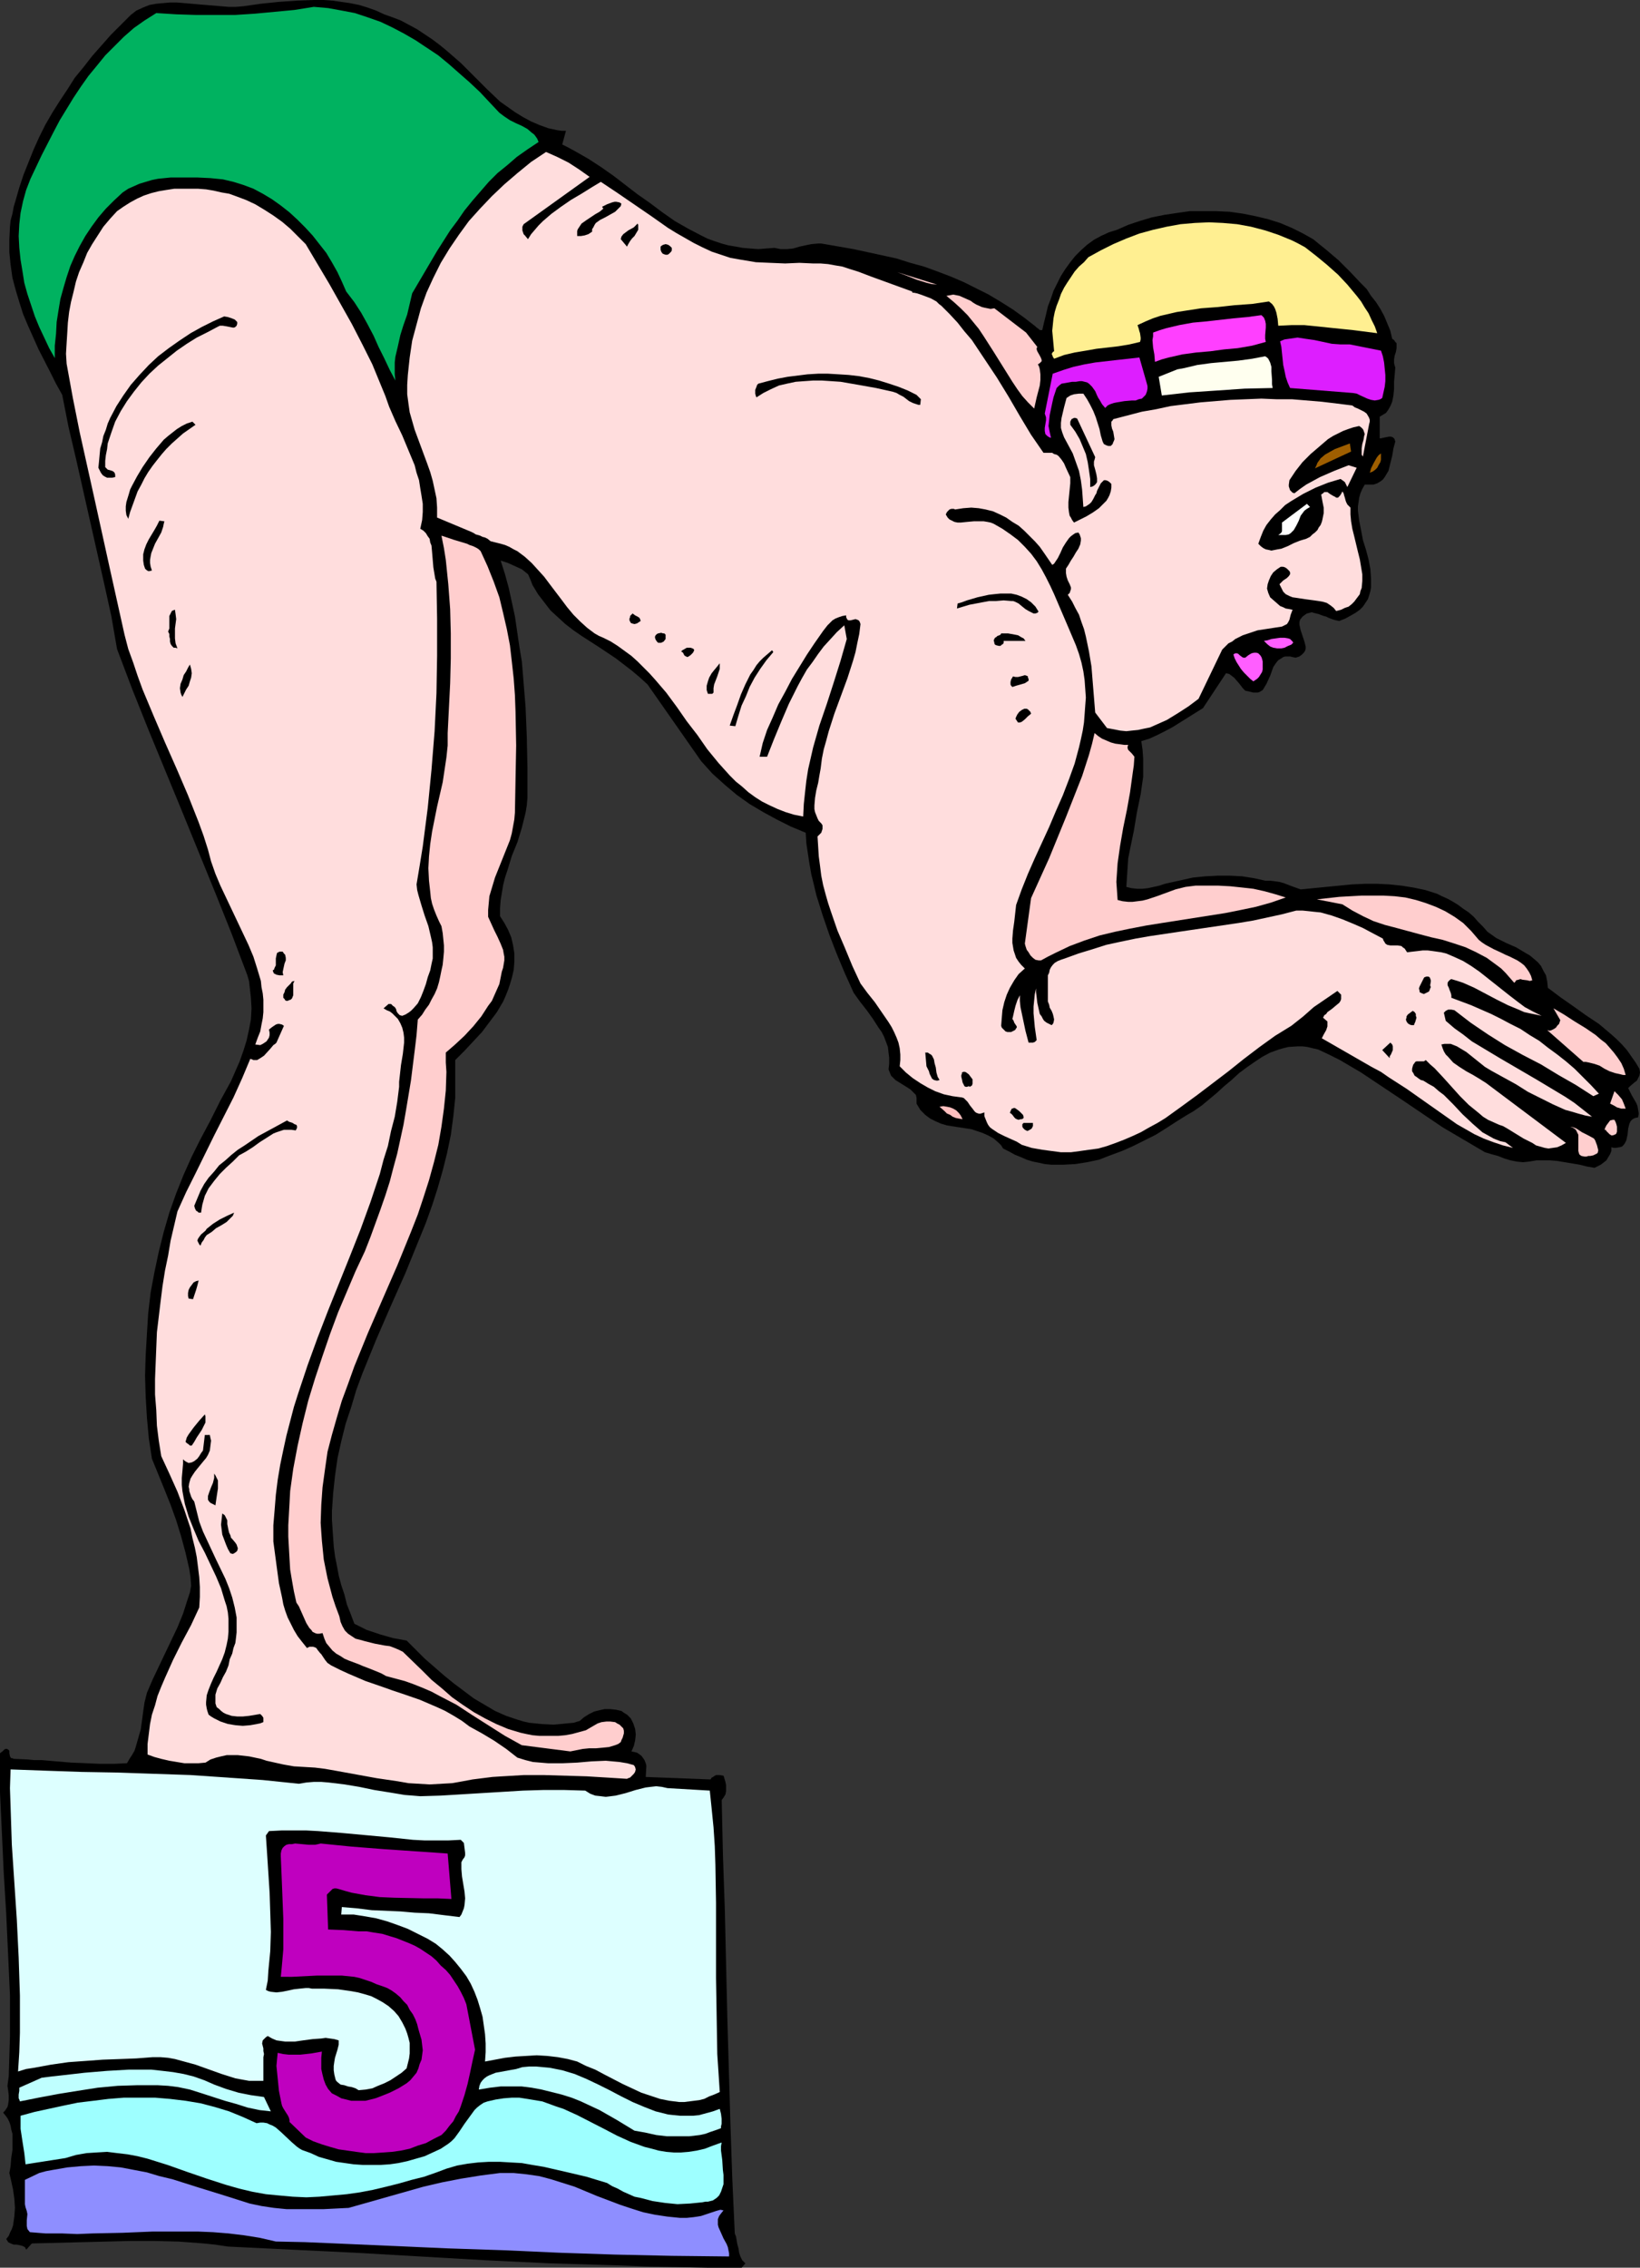 <?xml version="1.0" encoding="UTF-8" standalone="no"?>
<svg
   version="1.0"
   width="112.623mm"
   height="155.668mm"
   id="svg65"
   sodipodi:docname="Swimmer 14.wmf"
   xmlns:inkscape="http://www.inkscape.org/namespaces/inkscape"
   xmlns:sodipodi="http://sodipodi.sourceforge.net/DTD/sodipodi-0.dtd"
   xmlns="http://www.w3.org/2000/svg"
   xmlns:svg="http://www.w3.org/2000/svg">
  <rect width="100%" height="100%" fill="#333333" stroke="none"/>
  <sodipodi:namedview
     id="namedview65"
     pagecolor="#ffffff"
     bordercolor="#000000"
     borderopacity="0.25"
     inkscape:showpageshadow="2"
     inkscape:pageopacity="0.0"
     inkscape:pagecheckerboard="0"
     inkscape:deskcolor="#d1d1d1"
     inkscape:document-units="mm" />
  <defs
     id="defs1">
    <pattern
       id="WMFhbasepattern"
       patternUnits="userSpaceOnUse"
       width="6"
       height="6"
       x="0"
       y="0" />
  </defs>
  <path
     style="fill:#000000;fill-opacity:1;fill-rule:evenodd;stroke:none"
     d="m 129.767,26.339 3.878,2.747 2.101,1.293 2.101,1.131 2.262,0.97 2.262,0.808 2.262,0.485 1.131,0.162 h 1.131 l -0.97,3.555 1.616,0.808 1.778,0.97 3.394,1.939 3.232,2.101 3.232,2.262 6.302,4.848 3.232,2.262 3.232,2.424 3.232,2.262 3.394,1.939 3.394,1.778 1.616,0.808 1.778,0.646 1.939,0.646 1.778,0.485 1.939,0.323 1.778,0.323 1.939,0.162 2.101,0.162 1.939,-0.162 2.262,-0.162 0.808,0.162 0.808,0.162 h 1.616 l 1.616,-0.162 1.616,-0.485 1.454,-0.323 1.616,-0.323 1.778,-0.162 h 0.808 l 0.97,0.162 7.434,1.293 3.717,0.808 3.717,0.808 3.717,0.808 3.555,1.131 3.555,0.97 3.555,1.293 3.394,1.293 3.394,1.454 3.232,1.616 3.232,1.616 3.232,1.939 3.07,1.939 2.909,2.101 2.909,2.262 0.323,0.323 0.485,0.323 0.323,0.323 h 0.323 0.323 l 0.485,-2.101 0.485,-1.939 0.485,-2.101 0.808,-2.101 0.646,-1.939 0.97,-1.939 0.97,-1.939 1.131,-1.778 1.293,-1.778 1.293,-1.616 1.454,-1.454 1.616,-1.454 1.778,-1.293 1.778,-0.97 2.101,-0.97 2.101,-0.646 2.909,-1.293 2.909,-0.97 3.232,-0.97 3.232,-0.646 3.232,-0.485 3.394,-0.485 h 3.394 3.394 l 3.555,0.162 3.394,0.485 3.232,0.646 3.394,0.808 3.07,0.97 3.07,1.293 2.909,1.454 2.586,1.454 3.394,2.747 3.232,2.747 2.909,2.909 2.909,3.07 1.454,1.454 1.131,1.778 1.293,1.616 1.131,1.778 0.97,1.778 0.808,1.939 0.808,1.939 0.485,2.101 0.485,0.323 0.323,0.485 0.323,0.323 v 0.323 0.97 l -0.162,0.97 -0.323,0.97 -0.162,0.97 v 0.97 l 0.162,0.646 0.162,0.485 -0.162,1.939 -0.162,1.778 v 1.939 l -0.162,1.616 -0.323,1.616 -0.323,0.808 -0.323,0.646 -0.485,0.808 -0.485,0.646 -0.808,0.485 -0.808,0.485 v 5.656 l 2.424,-0.485 h 0.485 l 0.485,0.162 0.485,0.485 v 0.162 l 0.162,0.485 -0.485,1.778 -0.323,1.939 -0.485,1.939 -0.485,1.939 -0.485,0.808 -0.485,0.808 -0.485,0.646 -0.646,0.485 -0.808,0.485 -0.97,0.323 h -1.131 -1.131 l -0.646,1.131 -0.485,1.131 -0.323,1.131 -0.162,1.131 -0.162,1.131 v 1.131 l 0.323,2.585 0.485,2.424 0.485,2.585 0.808,2.585 0.646,2.424 0.485,2.585 0.162,2.424 v 0.97 1.293 l -0.162,0.97 -0.323,1.131 -0.323,0.97 -0.646,0.97 -0.646,0.97 -0.808,0.808 -1.131,0.808 -1.131,0.646 -1.454,0.808 -1.616,0.646 -0.808,-0.162 -0.646,-0.162 -1.293,-0.485 -0.646,-0.323 -0.646,-0.162 -1.293,-0.485 -1.293,-0.323 -0.485,-0.162 -0.646,0.162 -0.646,0.162 -0.485,0.323 -0.646,0.485 -0.646,0.808 -0.162,0.646 v 0.646 l 0.323,1.454 0.485,1.454 0.485,1.454 0.162,0.646 0.162,0.646 v 0.646 l -0.162,0.485 -0.323,0.485 -0.485,0.485 -0.646,0.485 -0.97,0.323 -0.808,-0.162 -0.646,-0.162 h -0.646 -0.646 l -0.485,0.162 -0.485,0.323 -0.808,0.485 -0.646,0.808 -0.646,0.97 -0.808,2.262 -0.97,2.101 -0.485,0.808 -0.485,0.808 -0.808,0.485 -0.485,0.162 h -0.485 -0.646 l -0.646,-0.162 -0.646,-0.162 -0.808,-0.162 -0.646,-0.646 -0.485,-0.646 -0.646,-0.808 -1.131,-1.293 -0.646,-0.485 -0.646,-0.485 -0.808,-0.162 -5.979,9.049 -3.878,2.424 -3.878,2.424 -2.101,1.131 -1.939,0.97 -2.101,0.97 -2.101,0.646 0.323,2.262 0.162,2.262 v 2.262 2.424 l -0.323,2.262 -0.323,2.262 -0.97,4.686 -0.808,4.848 -0.97,4.686 -0.485,2.424 -0.162,2.424 -0.162,2.424 -0.162,2.585 1.293,0.323 1.454,0.162 h 1.454 l 1.454,-0.162 2.909,-0.646 1.454,-0.485 1.454,-0.323 2.909,-0.646 2.909,-0.646 3.232,-0.323 3.232,-0.162 h 3.07 l 3.232,0.162 3.07,0.485 2.909,0.646 h 1.293 l 1.293,0.162 1.131,0.162 1.131,0.323 2.101,0.808 2.262,0.808 6.626,-0.646 6.626,-0.646 3.394,-0.162 h 3.232 l 3.232,0.162 3.07,0.323 3.07,0.485 3.07,0.646 3.07,0.97 1.293,0.646 1.454,0.646 1.454,0.808 1.293,0.808 1.293,0.97 1.454,0.97 1.293,1.131 1.131,1.293 1.293,1.293 1.131,1.293 1.131,0.808 1.131,0.808 2.586,1.293 2.586,1.131 2.424,1.454 1.131,0.646 0.97,0.808 1.131,0.97 0.808,0.97 0.646,1.293 0.646,1.131 0.323,1.616 0.162,1.616 3.232,2.424 3.232,2.262 3.394,2.424 3.394,2.262 3.07,2.585 1.454,1.293 1.454,1.454 1.293,1.454 1.131,1.616 1.131,1.616 0.97,1.616 0.162,0.97 -0.162,0.808 -0.323,0.646 -0.323,0.646 -0.646,0.485 -1.131,0.97 -0.485,0.485 0.97,1.939 1.131,1.939 0.323,0.808 0.162,0.97 0.162,0.97 -0.162,0.97 -0.808,0.162 -0.646,0.323 -0.485,0.485 -0.323,0.646 -0.162,0.646 -0.162,0.646 -0.162,1.616 -0.323,1.454 -0.323,0.646 -0.323,0.485 -0.485,0.485 -0.646,0.162 -0.97,0.162 h -0.485 l -0.646,-0.162 v 0.97 l -0.323,0.808 -0.485,0.808 -0.485,0.808 -0.808,0.646 -0.646,0.485 -0.97,0.485 -0.646,0.323 -1.939,-0.323 -1.939,-0.485 -3.878,-0.646 -1.939,-0.323 -1.939,-0.162 h -1.778 -1.616 l -0.97,0.162 -0.97,0.162 -1.616,0.162 -1.616,-0.162 -1.616,-0.323 -1.616,-0.485 -1.616,-0.646 -1.778,-0.485 -1.616,-0.485 -2.747,-1.616 -2.747,-1.616 -5.494,-3.232 -10.504,-7.11 -5.333,-3.555 -5.333,-3.555 -5.494,-3.232 -2.909,-1.454 -2.747,-1.293 -1.454,-0.323 -1.293,-0.323 -1.293,-0.162 h -1.293 l -2.424,0.162 -1.293,0.323 -1.131,0.323 -2.262,0.808 -2.101,1.131 -1.939,1.293 -2.101,1.454 -1.939,1.454 -1.939,1.778 -1.939,1.616 -1.939,1.778 -3.878,3.232 -2.101,1.454 -1.939,1.131 -2.586,1.616 -2.747,1.778 -2.586,1.616 -2.909,1.454 -2.909,1.454 -2.909,1.293 -3.07,1.131 -2.909,1.131 -3.07,0.646 -3.07,0.485 -3.07,0.162 h -1.616 -1.616 l -1.616,-0.162 -1.454,-0.323 -1.616,-0.323 -1.616,-0.485 -1.454,-0.646 -1.616,-0.646 -1.454,-0.808 -1.616,-0.808 -0.485,-0.808 -0.646,-0.646 -1.293,-1.131 -1.454,-0.808 -1.454,-0.646 -1.454,-0.485 -1.454,-0.485 -6.302,-0.97 -1.616,-0.485 -1.454,-0.646 -1.293,-0.646 -1.293,-0.97 -0.646,-0.646 -0.646,-0.646 -0.485,-0.808 -0.485,-0.808 v -0.808 -0.646 l -0.162,-0.808 -0.485,-0.485 -0.485,-0.485 -0.485,-0.485 -1.293,-0.808 -1.293,-0.808 -1.293,-0.808 -0.646,-0.646 -0.485,-0.485 -0.323,-0.808 -0.323,-0.808 0.162,-1.454 v -1.616 l -0.162,-1.293 -0.162,-1.454 -0.485,-1.293 -0.485,-1.293 -0.646,-1.293 -0.808,-1.131 -1.454,-2.262 -1.616,-2.262 -1.778,-2.262 -1.616,-2.262 -2.262,-5.009 -2.101,-5.009 -1.939,-5.009 -1.778,-5.171 -1.616,-5.171 -0.646,-2.747 -0.646,-2.585 -0.485,-2.747 -0.808,-5.333 -0.162,-2.747 -3.878,-1.616 -3.555,-1.778 -3.555,-1.939 -3.555,-2.101 -3.394,-2.424 -3.07,-2.585 -3.232,-2.909 -1.454,-1.616 -1.454,-1.616 -13.898,-19.876 -1.939,-1.778 -2.101,-1.778 -2.101,-1.616 -2.101,-1.616 -4.363,-2.909 -4.525,-2.909 -2.101,-1.454 -2.101,-1.616 -1.939,-1.778 -1.939,-1.778 -1.616,-2.101 -1.616,-2.101 -1.454,-2.424 -0.485,-1.293 -0.646,-1.454 -0.808,-0.646 -0.808,-0.646 -1.778,-0.808 -1.778,-0.808 -1.939,-0.646 1.131,3.555 0.97,3.555 0.808,3.717 0.808,3.717 1.131,7.756 0.646,3.878 0.323,3.878 0.646,7.918 0.323,7.756 0.162,7.918 v 7.918 l -0.162,1.939 -0.323,1.939 -0.485,1.939 -0.485,1.939 -1.131,3.717 -1.454,3.555 -1.131,3.717 -0.646,1.939 -0.485,1.939 -0.323,1.939 -0.323,1.939 -0.162,2.101 v 2.101 l 1.131,1.778 0.97,1.778 0.808,1.939 0.485,2.101 0.323,2.101 v 2.101 l -0.162,2.101 -0.485,2.101 -0.485,1.616 -0.485,1.454 -0.646,1.616 -0.646,1.454 -1.616,2.747 -1.939,2.585 -1.939,2.585 -2.262,2.424 -2.262,2.424 -2.424,2.424 v 2.424 2.585 4.848 l -0.485,4.686 -0.646,4.848 -0.97,4.686 -1.131,4.525 -1.293,4.525 -1.454,4.525 -1.616,4.525 -1.778,4.363 -3.555,8.726 -3.878,8.726 -3.717,8.564 -1.778,4.363 -1.778,4.363 -1.616,4.363 -1.293,4.363 -1.454,4.363 -1.131,4.525 -0.97,4.363 -0.646,4.525 -0.485,4.525 -0.323,4.686 v 2.262 l 0.162,2.424 0.162,2.424 0.162,2.262 0.323,2.424 0.485,2.424 0.485,2.585 0.646,2.424 0.808,2.424 0.646,2.585 0.97,2.424 0.97,2.585 1.616,0.808 1.616,0.808 3.394,1.131 3.394,0.97 3.555,0.646 4.686,4.686 5.01,4.363 2.586,2.101 2.586,1.939 2.586,1.939 2.747,1.616 2.747,1.616 2.909,1.293 2.909,0.97 1.616,0.485 1.454,0.323 3.232,0.323 3.07,0.162 1.778,-0.162 1.616,-0.162 1.778,-0.162 1.616,-0.485 1.131,-0.97 1.293,-0.808 1.293,-0.646 1.293,-0.323 1.454,-0.323 h 1.454 l 1.454,0.162 1.454,0.323 0.646,0.485 0.808,0.485 0.97,0.97 0.323,0.646 0.323,0.646 0.485,1.454 0.162,1.454 -0.162,1.454 -0.323,1.454 -0.646,1.454 0.808,0.162 0.646,0.162 0.485,0.323 0.646,0.485 0.485,0.646 0.323,0.485 0.323,0.808 0.162,0.646 -0.162,2.909 16.807,0.646 0.323,-0.485 0.323,-0.162 0.485,-0.323 0.323,-0.162 h 0.97 l 0.97,0.162 0.485,1.616 0.162,0.808 v 0.808 0.808 l -0.162,0.808 -0.485,0.808 -0.485,0.646 0.162,7.272 0.162,7.11 0.485,14.058 0.646,27.794 0.808,27.794 0.485,14.22 0.646,14.22 0.323,0.808 0.162,0.97 0.162,0.97 0.323,1.131 0.162,1.131 0.323,0.97 0.485,0.97 0.808,0.808 -0.97,1.131 h -8.08 l -8.242,-0.162 -8.242,-0.162 -8.403,-0.323 -16.645,-0.485 -16.807,-0.808 -16.807,-0.97 -16.807,-0.97 -16.645,-0.808 -16.645,-0.808 -3.232,-0.485 -3.07,-0.323 -6.464,-0.485 -6.302,-0.162 h -6.302 l -6.302,0.162 -6.464,0.162 -12.767,0.323 -1.454,1.616 L 6.626,583.344 6.464,583.021 5.818,582.698 5.171,582.536 4.363,582.374 H 3.555 l -0.808,-0.323 -0.646,-0.323 -0.162,-0.323 -0.323,-0.485 0.646,-0.808 0.323,-0.808 0.485,-0.97 0.323,-0.97 0.162,-1.131 0.162,-1.131 0.162,-2.262 -0.162,-2.424 -0.323,-2.262 -0.485,-2.262 -0.485,-2.101 0.162,-0.808 0.162,-0.97 0.162,-2.101 0.323,-2.101 v -2.101 -2.101 l -0.323,-1.131 -0.162,-0.97 -0.323,-0.97 -0.485,-0.97 -0.485,-0.646 -0.646,-0.808 0.485,-0.485 0.323,-0.485 0.323,-0.485 0.162,-0.646 0.162,-1.131 v -1.293 l -0.162,-1.293 -0.162,-1.131 0.162,-1.293 0.162,-1.131 0.162,-5.171 0.162,-5.332 v -5.171 -5.333 L 2.101,507.073 1.616,496.57 0.97,485.904 0.485,475.401 0,465.059 v -5.009 -5.171 l 0.646,-0.485 0.485,-0.485 0.323,-0.162 h 0.323 l 0.323,0.162 0.323,0.323 v 0.646 l 0.162,0.808 0.323,0.485 h 0.323 l 0.323,0.162 3.555,0.162 1.778,0.162 h 1.939 l 3.717,0.323 3.878,0.323 3.878,0.162 3.717,0.162 h 3.555 l 3.394,-0.162 0.646,-1.131 0.646,-0.97 0.646,-1.131 0.323,-0.97 0.646,-2.262 0.646,-2.262 0.323,-2.262 0.323,-2.424 0.323,-2.262 0.646,-2.585 1.454,-3.393 1.616,-3.393 1.616,-3.393 1.616,-3.393 1.616,-3.393 1.454,-3.555 1.131,-3.555 0.646,-1.939 0.323,-1.778 -0.162,-2.262 -0.323,-2.101 -0.97,-4.201 -1.131,-4.201 -1.293,-4.201 -1.454,-4.04 -1.616,-4.04 -3.232,-7.918 -0.808,-5.333 -0.485,-5.332 -0.323,-5.494 -0.162,-5.333 0.162,-5.333 0.323,-5.494 0.323,-5.333 0.646,-5.494 0.97,-5.171 1.131,-5.333 1.293,-5.171 1.454,-5.009 1.778,-5.009 1.939,-4.848 2.101,-4.686 2.262,-4.525 2.586,-4.848 2.586,-5.171 2.747,-5.009 1.131,-2.585 1.131,-2.585 0.97,-2.747 0.808,-2.585 0.646,-2.909 0.485,-2.585 0.162,-2.909 -0.162,-2.747 -0.323,-2.909 -0.162,-1.454 -0.485,-1.616 -4.04,-10.665 -4.202,-10.503 -8.565,-21.007 -8.727,-21.168 -4.202,-10.503 -4.04,-10.665 -1.454,-8.403 -1.778,-8.08 -3.717,-16.482 -3.717,-16.482 -1.939,-8.241 -1.616,-8.241 -1.616,-2.909 -1.454,-2.909 L 10.019,90.653 7.272,84.512 5.979,81.442 5.01,78.372 4.04,75.14 3.232,72.07 2.747,68.676 2.424,65.444 v -3.232 l 0.162,-3.393 0.162,-1.616 0.485,-1.778 0.323,-1.778 0.485,-1.616 0.97,-3.393 1.131,-3.393 1.293,-3.232 1.293,-3.232 1.454,-3.232 1.616,-3.232 1.778,-3.07 1.939,-3.07 1.939,-2.909 1.939,-3.07 2.262,-2.747 2.262,-2.909 2.424,-2.747 2.424,-2.747 2.586,-2.585 2.586,-2.585 1.454,-1.131 1.778,-0.808 1.616,-0.646 1.778,-0.323 1.778,-0.162 1.778,-0.162 h 1.778 l 1.939,0.162 3.717,0.323 3.878,0.323 3.878,0.323 h 1.939 L 63.186,1.616 67.711,0.97 72.398,0.485 77.084,0.162 81.609,0 h 2.424 l 2.262,0.162 2.262,0.323 2.262,0.323 2.424,0.485 2.101,0.646 2.262,0.808 2.101,0.97 2.262,0.808 2.101,0.808 2.101,1.131 2.101,1.131 1.939,1.293 1.939,1.293 1.939,1.454 1.778,1.454 3.717,3.232 3.394,3.393 3.394,3.393 z"
     id="path1" />
  <path
     style="fill:#00b260;fill-opacity:1;fill-rule:evenodd;stroke:none"
     d="m 129.605,29.248 1.293,0.97 1.454,0.97 1.616,0.808 1.454,0.646 1.454,0.808 1.131,0.97 0.646,0.485 0.485,0.646 0.323,0.485 0.323,0.808 -2.909,1.939 -2.747,1.939 -2.424,2.101 -2.586,2.101 -2.262,2.262 -2.101,2.424 -2.101,2.424 -2.101,2.585 -1.778,2.585 -1.939,2.585 -3.394,5.333 -3.232,5.494 -3.232,5.494 -0.646,2.747 -0.646,2.747 -0.97,2.747 -0.808,2.585 -0.646,2.909 -0.646,2.747 -0.162,1.454 v 1.616 1.454 l 0.162,1.616 -1.454,-2.747 -1.454,-3.07 -1.454,-2.909 -1.293,-2.909 -1.616,-3.07 -1.616,-2.909 L 91.952,78.372 89.851,75.625 88.72,73.039 87.588,70.615 86.134,68.03 84.68,65.606 82.902,63.344 81.124,61.081 79.185,58.981 77.246,57.042 75.145,55.103 72.883,53.325 70.62,51.709 68.196,50.255 65.772,48.962 63.186,47.993 60.601,47.185 57.854,46.538 54.622,46.215 51.228,46.053 h -3.555 -3.394 l -1.616,0.162 -1.616,0.162 -1.616,0.323 -1.616,0.485 -1.616,0.485 -1.454,0.646 -1.454,0.646 -1.454,0.97 -2.262,2.101 -2.101,2.101 -1.939,2.262 -1.778,2.424 -1.616,2.424 -1.454,2.585 -1.293,2.585 -1.131,2.585 -0.97,2.909 -0.808,2.747 -0.808,2.909 -0.485,2.909 -0.485,3.07 -0.162,3.07 -0.323,3.07 v 3.232 L 12.767,90.329 11.474,87.582 10.181,84.835 9.05,82.088 8.08,79.18 7.11,76.271 6.302,73.362 5.818,70.292 5.333,67.383 5.01,64.313 4.848,61.243 5.01,58.173 l 0.323,-2.909 0.646,-3.07 0.808,-2.909 1.131,-2.909 2.909,-6.14 3.07,-5.979 1.616,-3.07 1.778,-2.909 1.778,-2.909 1.939,-2.909 1.939,-2.747 2.262,-2.747 2.101,-2.585 2.424,-2.424 2.424,-2.424 2.586,-2.262 2.747,-1.939 3.07,-1.939 5.171,0.323 5.01,0.162 h 5.171 5.171 l 5.01,-0.323 5.171,-0.485 5.171,-0.485 5.01,-0.808 3.717,0.323 3.555,0.646 3.394,0.646 3.394,1.131 3.232,1.131 3.07,1.454 3.07,1.616 3.07,1.778 2.909,1.939 2.909,1.939 2.747,2.262 2.747,2.424 2.586,2.262 2.747,2.585 2.424,2.585 z"
     id="path2" />
  <path
     style="fill:#ffdddd;fill-opacity:1;fill-rule:evenodd;stroke:none"
     d="m 153.037,45.892 -17.13,12.281 -0.323,0.646 v 0.485 0.485 l 0.162,0.485 0.162,0.485 0.323,0.323 0.808,0.97 0.808,-1.293 0.97,-1.131 0.97,-1.131 1.131,-1.131 2.262,-1.939 2.424,-1.778 2.586,-1.778 2.747,-1.616 2.586,-1.616 2.424,-1.454 4.363,2.909 8.727,5.979 4.363,3.07 2.101,1.293 2.262,1.293 2.262,1.293 2.262,1.131 2.424,1.131 2.424,0.808 2.424,0.808 2.747,0.485 1.939,0.323 1.939,0.323 3.717,0.162 3.878,0.162 3.717,-0.162 3.555,0.162 h 1.939 l 1.939,0.162 1.778,0.323 1.939,0.323 1.939,0.646 2.101,0.646 3.394,1.293 3.555,1.293 3.555,1.293 3.555,1.293 v 0.162 0 l 0.162,0.162 h 0.323 l 0.808,0.162 0.485,0.162 0.485,0.162 1.293,0.485 1.293,0.485 1.454,0.808 0.646,0.646 0.646,0.485 2.101,2.101 2.101,2.262 1.778,2.262 1.939,2.262 1.616,2.424 1.616,2.424 3.232,4.848 3.07,5.009 2.909,5.009 2.909,4.848 3.232,4.686 h 0.808 0.808 0.646 l 0.485,0.323 0.646,0.162 0.485,0.323 0.808,0.97 0.646,0.97 0.485,1.131 1.131,2.424 v 1.616 l -0.162,1.616 -0.323,3.232 v 1.454 l 0.162,1.293 0.162,0.808 0.323,0.485 0.323,0.646 0.485,0.646 1.616,-0.808 1.616,-0.808 1.616,-0.97 1.616,-1.131 1.293,-1.293 0.646,-0.646 0.485,-0.808 0.323,-0.646 0.323,-0.97 0.162,-0.97 v -0.97 l -0.485,-0.485 -0.485,-0.323 -0.485,-0.162 h -0.485 l -0.808,0.808 -0.485,0.97 -0.485,0.97 -0.162,0.646 -0.323,0.485 -0.485,0.97 -0.485,0.808 -0.485,0.485 -0.485,0.323 -0.485,0.323 -0.646,0.162 -0.162,-2.262 -0.162,-2.262 -0.323,-2.424 -0.485,-2.424 -0.808,-2.262 -0.808,-2.262 -1.131,-2.101 -1.131,-2.101 -0.485,-1.293 -0.323,-1.131 v -1.293 l 0.162,-1.293 0.646,-2.747 0.646,-2.424 0.97,-0.646 0.97,-0.323 1.293,-0.162 h 1.131 l 0.97,1.454 0.808,1.454 0.808,1.616 0.646,1.616 0.97,3.07 0.323,1.616 0.485,1.616 0.162,0.323 0.162,0.323 0.646,0.323 0.485,0.162 h 0.646 l 0.485,-0.485 0.162,-0.485 0.162,-0.323 0.162,-0.485 -0.162,-0.97 -0.162,-0.97 -0.323,-0.808 -0.162,-0.808 v -0.485 -0.485 l 0.323,-0.323 0.162,-0.323 3.717,-0.97 3.717,-0.97 3.717,-0.646 3.717,-0.808 3.878,-0.485 3.878,-0.485 3.878,-0.323 3.878,-0.323 4.04,-0.162 4.04,-0.162 3.878,0.162 h 4.04 l 3.878,0.323 3.878,0.323 4.04,0.485 3.878,0.485 0.646,0.485 0.808,0.323 1.616,0.808 0.646,0.485 0.485,0.808 0.162,0.323 0.162,0.485 v 0.485 l -0.162,0.646 -1.616,8.403 -0.323,-0.485 v -0.646 -0.97 l 0.162,-1.131 0.323,-1.131 0.162,-0.97 0.162,-0.485 -0.162,-0.485 -0.162,-0.485 -0.162,-0.323 -0.485,-0.485 -0.485,-0.323 -1.454,0.323 -1.454,0.485 -1.293,0.485 -1.293,0.646 -1.293,0.646 -1.293,0.808 -2.262,1.939 -2.262,1.939 -2.101,2.101 -1.778,2.262 -1.616,2.424 -0.162,1.131 v 0.485 l 0.162,0.485 0.162,0.485 0.323,0.323 0.323,0.323 0.485,0.162 1.454,-1.131 1.616,-1.131 1.778,-0.97 1.778,-0.97 3.717,-1.616 3.717,-1.454 2.101,0.646 -2.424,5.009 -0.323,-0.646 -0.323,-0.646 -0.646,-0.485 -0.485,-0.323 -1.616,0.485 -1.616,0.485 -3.232,1.293 -3.232,1.616 -1.616,0.97 -1.616,0.97 -1.454,0.97 -1.293,1.293 -1.293,1.131 -1.131,1.293 -1.131,1.454 -0.808,1.454 -0.646,1.616 -0.646,1.778 0.646,0.646 0.646,0.485 0.646,0.323 0.808,0.162 0.646,0.162 0.808,-0.162 0.808,-0.162 0.97,-0.162 1.616,-0.646 1.616,-0.808 1.616,-0.646 1.616,-0.485 0.97,-0.485 0.646,-0.646 0.646,-0.485 0.646,-0.646 0.323,-0.646 0.485,-0.646 0.323,-0.808 0.162,-0.646 0.323,-1.616 v -1.454 l -0.323,-1.616 -0.323,-1.778 0.485,-0.323 0.323,-0.323 h 0.485 0.323 l 0.646,0.485 0.808,0.485 0.646,0.323 0.162,0.162 h 0.485 l 0.162,-0.162 0.323,-0.323 0.323,-0.485 0.323,-0.646 0.323,0.485 0.162,0.646 0.162,0.485 0.162,0.646 0.162,0.485 0.323,0.646 0.323,0.323 0.485,0.485 v 1.778 l 0.162,1.778 0.323,1.939 0.485,1.939 0.97,4.04 0.485,1.939 0.323,1.939 0.323,1.939 v 1.778 l -0.162,1.778 -0.323,0.808 -0.162,0.808 -0.485,0.646 -0.485,0.646 -0.485,0.646 -0.646,0.646 -0.808,0.646 -0.97,0.323 -0.97,0.485 -1.293,0.323 -0.646,-0.808 -0.808,-0.646 -0.97,-0.646 -1.131,-0.323 -0.97,-0.162 -1.131,-0.162 -2.424,-0.323 -2.101,-0.323 -1.131,-0.162 -0.808,-0.323 -0.97,-0.485 -0.646,-0.646 -0.485,-0.97 -0.485,-0.97 0.485,-0.485 0.485,-0.485 0.485,-0.323 0.485,-0.323 0.485,-0.485 0.323,-0.485 v -0.485 l -0.162,-0.323 -0.162,-0.162 -0.485,-0.485 -0.485,-0.323 -0.485,-0.162 h -0.646 l -0.97,0.646 -0.97,0.808 -0.646,0.97 -0.485,1.131 -0.323,0.97 -0.162,1.131 0.323,1.131 0.485,1.131 1.293,1.131 1.293,1.131 0.808,0.323 0.646,0.323 0.97,0.162 0.808,0.162 -0.485,1.293 -0.323,1.293 -0.323,0.646 -0.323,0.485 -0.646,0.323 -0.646,0.323 -4.202,0.646 -2.101,0.323 -1.939,0.646 -1.939,0.646 -1.939,0.97 -0.808,0.646 -0.97,0.485 -0.808,0.808 -0.808,0.808 -6.141,12.766 -2.586,1.939 -2.747,1.778 -2.909,1.778 -1.454,0.646 -1.454,0.646 -1.454,0.646 -1.616,0.323 -1.454,0.323 -1.616,0.162 -1.454,0.162 -1.616,-0.162 -1.616,-0.323 -1.778,-0.323 -3.07,-4.04 -0.646,-7.918 -0.323,-4.04 -0.646,-3.878 -0.808,-3.878 -0.485,-1.939 -0.646,-1.778 -0.646,-1.939 -0.97,-1.778 -0.808,-1.616 -1.131,-1.778 0.485,-0.485 0.162,-0.485 0.162,-0.485 v -0.485 l -0.323,-0.808 -0.485,-0.97 -0.323,-0.97 -0.162,-0.97 v -0.485 -0.646 l 0.323,-0.485 0.323,-0.485 0.646,-1.131 0.646,-0.97 0.646,-1.131 0.646,-0.97 0.485,-1.131 0.162,-0.97 v -0.646 l -0.162,-0.485 -0.162,-0.485 -0.323,-0.485 -0.808,0.162 -0.485,0.323 -0.646,0.485 -0.485,0.485 -0.808,1.131 -0.808,1.293 -0.646,1.454 -0.646,1.293 -0.646,0.97 -0.323,0.485 -0.485,0.323 -2.101,-3.07 -1.131,-1.616 -1.293,-1.454 -1.293,-1.293 -1.454,-1.454 -1.454,-1.293 -1.616,-0.97 -1.616,-1.131 -1.616,-0.808 -1.778,-0.808 -1.939,-0.485 -1.778,-0.323 -1.939,-0.162 -2.101,0.162 -2.101,0.323 -0.323,-0.162 h -0.323 -0.323 l -0.485,0.162 -0.646,0.646 -0.162,0.323 -0.162,0.323 0.485,0.808 0.485,0.485 0.646,0.323 0.646,0.323 0.808,0.162 h 0.808 l 1.616,-0.162 1.778,-0.162 h 1.778 0.808 l 0.97,0.162 0.808,0.162 0.808,0.323 2.262,1.293 2.101,1.454 1.939,1.454 1.778,1.778 1.616,1.778 1.454,1.939 1.293,2.101 1.131,2.101 1.131,2.262 0.97,2.101 1.939,4.525 1.939,4.525 1.778,4.201 0.808,2.262 0.646,2.262 0.485,2.262 0.323,2.262 0.162,2.262 0.162,2.262 -0.162,2.101 -0.162,2.262 -0.162,2.101 -0.323,2.101 -0.485,2.262 -0.485,2.101 -1.131,4.201 -1.454,4.04 -1.616,4.201 -1.778,4.04 -1.778,4.201 -3.717,8.08 -1.778,4.04 -1.616,4.04 -1.454,4.04 -0.485,4.363 -0.323,2.262 -0.162,2.101 v 1.131 l 0.162,0.97 0.162,0.97 0.323,0.97 0.323,0.97 0.646,0.97 0.646,0.808 0.97,0.97 -1.616,1.454 -1.131,1.616 -1.131,1.939 -0.808,1.778 -0.646,1.939 -0.485,2.101 -0.162,1.939 -0.162,2.101 0.162,0.485 0.323,0.323 0.323,0.323 0.323,0.323 0.485,0.162 h 0.485 0.485 l 0.646,-0.323 0.323,-0.162 0.162,-0.162 0.162,-0.323 0.162,-0.162 v -0.323 l -0.323,-0.485 -0.323,-0.485 -0.162,-0.485 -0.323,-0.485 0.162,-0.646 0.323,-1.454 0.323,-1.293 0.485,-1.454 0.323,-0.646 0.323,-0.646 v 1.454 l 0.162,1.616 0.646,3.07 0.646,3.07 0.808,3.07 h 0.646 0.485 l 0.485,-0.162 0.485,-0.485 -0.485,-3.393 -0.323,-3.555 v -1.778 l 0.162,-1.616 0.162,-1.616 0.323,-1.454 v 0.97 l 0.162,1.293 0.162,1.454 0.323,1.454 0.323,1.454 0.485,0.646 0.323,0.646 0.323,0.485 0.646,0.485 0.646,0.323 0.646,0.323 0.323,-0.323 0.162,-0.323 0.162,-0.808 -0.162,-0.808 -0.162,-0.646 -0.323,-0.808 -0.485,-0.808 -0.162,-0.808 -0.323,-0.808 v -3.393 -1.778 -1.616 l 0.323,-0.646 0.162,-0.808 0.323,-0.646 0.485,-0.646 0.485,-0.485 0.808,-0.485 0.808,-0.323 0.97,-0.323 3.555,-1.293 3.717,-1.131 3.555,-1.131 3.717,-0.808 3.878,-0.808 3.717,-0.646 7.595,-1.131 15.352,-2.262 3.878,-0.646 3.717,-0.808 3.717,-0.808 3.717,-0.97 h 1.616 l 1.616,0.162 1.454,0.162 1.616,0.162 2.909,0.808 2.747,0.97 2.747,1.131 2.586,1.131 5.171,2.747 0.162,0.485 0.323,0.485 0.162,0.323 0.485,0.323 0.808,0.162 h 1.939 l 0.97,0.162 0.323,0.323 0.485,0.323 0.323,0.485 0.323,0.485 1.293,-0.162 1.454,-0.162 1.293,-0.162 h 1.293 l 1.293,0.162 1.131,0.162 1.131,0.162 1.293,0.323 2.262,0.97 2.101,0.97 2.101,1.293 2.101,1.454 7.757,6.14 2.101,1.616 1.939,1.454 2.101,1.131 2.262,1.131 -1.454,-0.323 -1.616,-0.323 -1.454,-0.323 -1.454,-0.646 -2.747,-1.131 -2.909,-1.454 -5.818,-3.07 -2.909,-1.293 -1.454,-0.485 -1.616,-0.485 -0.323,0.162 -0.323,0.323 -0.162,0.162 -0.162,0.323 v 0.646 l 0.323,0.646 0.162,0.485 0.323,0.808 0.162,0.646 v 0.646 l 5.171,1.939 5.171,2.262 2.586,1.293 2.424,1.293 2.586,1.293 2.424,1.616 2.424,1.454 2.262,1.778 2.424,1.778 2.262,1.778 2.262,1.939 2.101,2.101 2.101,2.101 2.101,2.262 -1.454,0.646 -4.525,-2.909 -4.525,-2.585 -4.525,-2.747 -4.686,-2.424 -4.686,-2.585 -4.363,-2.747 -4.525,-3.07 -2.101,-1.616 -2.101,-1.616 -0.808,-0.162 h -0.808 l -0.646,0.323 -0.162,0.162 -0.323,0.323 0.485,2.101 2.262,1.939 2.262,1.616 2.262,1.778 2.424,1.454 4.848,2.909 9.696,5.656 4.848,2.909 2.424,1.454 2.424,1.616 2.262,1.778 2.262,1.778 -1.778,-0.323 -1.778,-0.485 -1.616,-0.485 -1.778,-0.485 -3.232,-1.454 -3.232,-1.616 -3.232,-1.616 -3.07,-1.939 -6.464,-3.555 -1.616,-0.97 -3.232,-2.585 -1.616,-1.293 -1.616,-0.97 -0.808,-0.485 -0.808,-0.323 -0.808,-0.323 h -0.808 -0.808 l -0.808,0.162 0.323,0.97 0.323,0.808 0.485,0.808 0.646,0.646 1.293,1.454 1.616,1.131 1.778,1.131 1.778,0.97 1.616,0.97 1.778,1.131 20.685,15.513 -1.131,0.646 -1.131,0.485 -1.131,0.162 -1.131,0.162 -0.97,-0.162 -1.131,-0.323 -1.131,-0.323 -0.97,-0.646 -2.262,-1.131 -2.101,-1.293 -2.101,-1.293 -1.131,-0.646 -0.97,-0.323 -1.454,-0.646 -1.454,-0.646 -1.293,-0.808 -1.131,-0.97 -2.586,-2.101 -2.262,-2.262 -4.363,-4.848 -2.262,-2.424 -1.131,-0.97 -1.131,-1.131 -0.485,0.323 h -0.485 -0.485 -0.485 -0.485 l -0.323,0.162 -0.323,0.485 -0.162,0.162 -0.162,0.485 -0.162,0.646 v 0.646 l 0.323,0.485 0.323,0.646 0.485,0.323 0.646,0.485 0.485,0.323 0.646,0.162 1.293,0.808 1.454,0.808 1.293,1.131 1.293,0.97 2.424,2.424 2.424,2.585 2.586,2.424 1.293,1.131 1.293,1.131 1.454,0.808 1.454,0.808 1.616,0.646 1.454,0.323 1.939,1.454 -2.586,-0.646 -2.424,-0.808 -2.586,-0.97 -2.424,-1.131 -2.262,-1.293 -2.262,-1.293 -4.363,-3.07 -4.363,-3.07 -4.363,-3.07 -4.525,-2.909 -2.101,-1.454 -2.424,-1.293 -12.928,-7.433 0.485,-0.97 0.646,-1.131 0.162,-0.485 0.162,-0.485 v -0.646 -0.646 l -1.131,-0.97 0.162,-0.323 0.162,-0.323 0.485,-0.323 0.323,-0.485 1.131,-0.808 0.97,-0.808 0.97,-0.808 0.323,-0.485 0.162,-0.485 v -0.485 -0.646 l -0.485,-0.485 -0.485,-0.485 -3.07,2.101 -3.07,2.101 -2.747,2.424 -3.07,2.424 -4.202,2.585 -4.04,2.909 -4.04,3.07 -4.04,3.232 -8.08,6.14 -4.202,3.07 -4.04,2.909 -2.101,1.293 -2.101,1.131 -2.262,1.293 -2.101,0.97 -2.262,0.97 -2.101,0.808 -2.262,0.808 -2.262,0.646 -2.424,0.323 -2.262,0.323 -2.424,0.323 h -2.586 l -2.424,-0.323 -2.424,-0.323 -2.747,-0.485 -2.586,-0.808 -1.293,-0.808 -3.232,-1.454 -1.616,-0.808 -1.454,-0.97 -0.646,-0.485 -0.485,-0.646 -0.323,-0.646 -0.323,-0.808 -0.323,-0.808 v -0.97 l -0.485,0.162 -0.485,0.162 h -0.485 l -0.485,-0.162 -0.323,-0.162 -0.323,-0.323 -0.485,-0.646 -0.646,-0.808 -0.646,-0.97 -0.646,-0.646 -0.323,-0.323 -0.485,-0.162 -2.424,-0.323 -2.262,-0.485 -2.262,-0.808 -1.939,-0.97 -1.939,-1.131 -1.939,-1.293 -1.778,-1.454 -1.616,-1.616 0.162,-1.616 v -1.454 l -0.162,-1.616 -0.323,-1.454 -0.485,-1.293 -0.646,-1.454 -0.646,-1.293 -0.808,-1.293 -1.778,-2.585 -1.778,-2.585 -1.939,-2.424 -1.778,-2.424 -2.101,-4.525 -1.939,-4.686 -1.939,-4.525 -1.616,-4.686 -0.808,-2.424 -0.646,-2.262 -0.646,-2.424 -0.485,-2.424 -0.323,-2.585 -0.323,-2.424 -0.162,-2.585 -0.162,-2.585 0.323,-0.323 0.323,-0.323 0.323,-0.323 0.162,-0.485 0.162,-0.485 v -0.485 -0.485 l -0.323,-0.485 -0.646,-0.646 -0.323,-0.646 -0.323,-0.808 -0.323,-0.808 -0.162,-0.808 v -0.97 l 0.162,-1.939 0.323,-1.939 0.485,-1.939 0.323,-1.939 0.323,-1.778 0.323,-2.585 0.485,-2.424 0.646,-2.262 0.646,-2.424 1.454,-4.525 3.394,-9.211 1.454,-4.525 0.646,-2.262 0.485,-2.424 0.485,-2.262 0.323,-2.585 -0.162,-0.485 -0.162,-0.323 -0.162,-0.162 -0.323,-0.162 -0.485,-0.162 -0.646,0.162 -0.646,0.162 h -0.485 l -0.323,-0.162 -0.162,-0.323 -0.162,-0.323 v -0.485 l -0.97,0.162 -0.97,0.323 -0.808,0.323 -0.808,0.485 -0.646,0.646 -0.646,0.646 -1.131,1.454 -2.262,3.232 -0.97,1.454 -0.97,1.454 -3.878,6.302 -1.778,3.393 -1.778,3.232 -1.454,3.393 -1.454,3.232 -1.131,3.393 -0.808,3.555 h 1.939 l 1.778,-4.525 1.939,-4.686 1.939,-4.525 2.262,-4.525 1.131,-2.101 1.293,-2.262 1.454,-1.939 1.454,-2.101 1.454,-1.939 1.778,-1.939 1.616,-1.778 1.939,-1.778 0.646,3.555 -1.616,5.656 -1.778,5.656 -1.778,5.494 -1.939,5.656 -1.616,5.656 -1.293,5.656 -0.485,3.07 -0.323,2.909 -0.323,3.07 -0.162,3.232 -2.424,-0.485 -2.101,-0.646 -2.101,-0.808 -2.101,-0.97 -1.939,-0.97 -1.778,-1.131 -1.778,-1.293 -1.616,-1.454 -1.616,-1.293 -1.616,-1.616 -2.909,-3.232 -2.909,-3.555 -2.586,-3.717 -2.747,-3.555 -2.586,-3.717 -2.747,-3.717 -2.909,-3.393 -1.454,-1.616 -3.07,-3.07 -1.616,-1.454 -1.778,-1.293 -1.778,-1.293 -1.778,-1.131 -1.939,-0.97 -1.131,-0.485 -1.131,-0.646 -1.939,-1.454 -1.778,-1.616 -1.778,-1.778 -1.616,-1.939 -1.454,-1.939 -3.07,-4.04 -1.454,-1.939 -1.616,-1.778 -1.616,-1.778 -1.778,-1.616 -1.939,-1.454 -0.97,-0.485 -1.131,-0.646 -1.131,-0.485 -1.131,-0.323 -1.293,-0.323 -1.293,-0.323 -0.808,-0.646 -0.646,-0.323 -0.646,-0.162 -0.646,-0.323 -1.131,-0.323 -0.485,-0.323 -0.646,-0.323 -8.888,-3.717 v -2.585 l -0.162,-2.424 -0.485,-2.262 -0.485,-2.262 -0.646,-2.262 -0.808,-2.262 -1.616,-4.363 -1.616,-4.363 -0.646,-2.262 -0.646,-2.262 -0.323,-2.262 -0.323,-2.424 v -2.424 l 0.162,-2.585 0.485,-4.525 0.646,-4.363 1.131,-4.201 1.131,-4.201 1.454,-4.04 1.778,-3.878 1.939,-3.878 2.262,-3.717 2.424,-3.555 2.586,-3.555 2.909,-3.232 3.07,-3.232 3.232,-3.07 3.394,-2.909 3.555,-2.909 3.878,-2.585 2.909,1.293 2.909,1.454 2.747,1.778 z"
     id="path3" />
  <path
     style="fill:#ffef91;fill-opacity:1;fill-rule:evenodd;stroke:none"
     d="m 357.464,86.451 -6.302,-0.808 -6.302,-0.646 -3.07,-0.323 -3.232,-0.323 h -3.394 l -3.394,0.162 -0.162,-1.778 -0.323,-1.616 -0.323,-0.97 -0.323,-0.646 -0.485,-0.646 -0.808,-0.646 -4.363,0.646 -4.525,0.323 -4.363,0.485 -4.363,0.323 -4.202,0.646 -2.101,0.323 -2.101,0.485 -2.101,0.485 -1.939,0.646 -1.939,0.808 -2.101,0.97 0.323,0.97 0.162,0.646 0.162,0.485 0.162,1.131 v 0.485 l -0.162,0.646 -2.747,0.646 -2.909,0.485 -5.656,0.646 -2.747,0.485 -2.909,0.485 -2.747,0.646 -2.586,0.97 -0.323,-0.485 -0.162,-0.485 -0.162,-0.323 0.162,-0.162 0.162,-0.323 0.323,-0.162 -0.162,-1.778 -0.162,-1.778 -0.162,-1.778 0.162,-1.616 0.162,-1.616 0.323,-1.616 0.485,-1.616 0.646,-1.616 0.485,-1.454 0.808,-1.616 0.808,-1.293 0.97,-1.454 0.97,-1.454 1.131,-1.293 1.293,-1.131 1.131,-1.293 3.232,-1.778 3.232,-1.616 3.394,-1.454 3.394,-1.293 3.555,-0.97 3.555,-0.808 3.555,-0.646 3.717,-0.323 3.717,-0.162 3.555,0.162 3.717,0.323 3.555,0.646 3.717,0.97 3.394,1.131 3.555,1.454 1.616,0.808 1.778,0.97 2.909,2.262 2.747,2.262 2.909,2.585 2.424,2.585 2.424,2.909 1.131,1.454 0.97,1.616 0.97,1.454 0.808,1.778 0.808,1.616 z"
     id="path4" />
  <path
     style="fill:#000000;fill-opacity:1;fill-rule:evenodd;stroke:none"
     d="m 161.279,52.84 -0.162,0.646 -0.485,0.485 -0.485,0.485 -0.485,0.485 -2.586,1.454 -1.293,0.646 -1.131,0.808 -0.323,0.485 -0.323,0.646 -0.323,0.485 v 0.646 l -0.97,0.646 -0.97,0.323 -0.97,0.162 h -0.97 v -0.646 -0.646 l 0.162,-0.485 0.323,-0.485 0.323,-0.485 0.323,-0.485 1.131,-0.808 2.424,-1.616 1.131,-0.646 0.97,-0.808 -0.323,-0.485 1.293,-0.646 1.293,-0.485 0.646,-0.162 h 0.485 l 0.808,0.162 z"
     id="path5" />
  <path
     style="fill:#ffdddd;fill-opacity:1;fill-rule:evenodd;stroke:none"
     d="m 79.347,63.344 6.141,10.342 2.909,5.171 2.909,5.171 2.747,5.333 2.586,5.171 2.262,5.494 1.131,2.747 0.97,2.747 1.616,3.717 1.778,3.717 1.616,3.878 1.616,3.878 0.485,1.939 0.646,1.939 0.323,2.101 0.323,1.939 0.323,2.101 v 2.101 l -0.162,2.101 -0.485,2.262 0.808,0.485 0.646,0.646 0.485,0.808 0.485,0.646 0.162,0.97 0.323,0.808 0.162,1.778 0.162,1.939 0.162,1.939 0.323,1.939 0.162,0.97 0.323,0.808 0.162,9.534 v 9.695 l -0.162,9.695 -0.485,9.857 -0.808,10.019 -0.97,9.857 -1.293,10.019 -0.808,5.009 -0.808,4.848 0.162,1.454 0.323,1.293 0.808,2.747 0.808,2.585 0.97,2.747 0.646,2.747 0.323,1.454 0.162,1.293 v 1.454 1.454 l -0.323,1.454 -0.323,1.616 -0.646,1.778 -0.485,1.778 -0.646,1.778 -0.646,1.616 -0.808,1.616 -1.131,1.293 -0.646,0.646 -0.646,0.485 -0.808,0.485 -0.808,0.323 -0.646,-0.162 -0.485,-0.485 -0.323,-0.485 -0.162,-0.646 -0.323,-0.485 -0.485,-0.323 -0.485,-0.485 h -0.646 l -1.293,1.131 0.808,0.485 0.808,0.323 0.646,0.485 0.485,0.485 0.97,0.97 0.646,1.131 0.485,1.131 0.323,1.293 0.162,1.293 v 1.293 l -0.162,1.454 -0.162,1.454 -0.485,2.909 -0.323,2.909 -0.162,1.454 v 1.293 l -0.485,3.878 -0.646,3.878 -0.97,3.717 -0.808,3.878 -1.131,3.555 -0.97,3.717 -2.424,7.272 -2.586,7.11 -2.747,6.948 -5.656,14.058 -2.747,7.11 -2.586,7.11 -2.424,7.272 -1.131,3.555 -0.97,3.717 -0.97,3.717 -0.808,3.717 -0.808,3.878 -0.646,3.878 -0.485,3.878 -0.323,4.04 -0.323,3.878 v 4.201 l 0.97,7.272 0.485,3.555 0.808,3.717 0.323,1.778 0.485,1.616 0.646,1.778 0.808,1.616 0.808,1.616 0.97,1.616 1.131,1.454 1.293,1.616 0.646,-0.323 h 0.485 0.485 l 0.485,0.162 0.323,0.162 0.323,0.485 0.646,0.808 0.323,0.323 0.323,0.485 0.646,0.97 0.646,0.808 0.485,0.323 0.485,0.323 2.262,1.131 2.101,0.97 4.525,1.939 4.686,1.616 2.262,0.808 2.424,0.808 4.686,1.616 2.262,0.97 2.262,0.97 2.101,0.97 2.262,1.293 2.101,1.293 1.939,1.454 3.232,1.778 3.232,1.939 3.07,2.101 2.909,2.262 2.101,0.646 1.939,0.485 1.939,0.162 1.939,0.162 h 1.939 1.939 l 3.717,-0.162 3.717,-0.323 3.717,-0.162 1.778,0.162 1.778,0.162 1.939,0.323 1.778,0.485 0.323,0.485 0.162,0.646 -0.162,0.646 -0.323,0.485 -0.485,0.485 -0.485,0.485 -0.485,0.162 -0.323,0.162 -5.171,-0.323 -5.333,-0.323 -5.494,-0.162 -5.494,-0.162 h -5.333 l -5.494,0.323 -2.586,0.162 -2.586,0.323 -2.586,0.323 -2.586,0.485 -2.747,0.485 -2.909,0.162 -2.909,0.162 -2.747,-0.162 -2.747,-0.162 -2.747,-0.485 -5.494,-0.808 -5.333,-0.97 -5.333,-0.97 -2.747,-0.485 -2.586,-0.323 -2.747,-0.162 -2.747,-0.162 -2.747,-0.485 -2.909,-0.646 -1.454,-0.323 -1.454,-0.485 -3.07,-0.646 -1.454,-0.162 -1.454,-0.162 h -1.454 -1.454 l -1.454,0.323 -1.293,0.323 -1.454,0.485 -1.293,0.808 -1.778,0.162 H 49.773 47.834 l -1.939,-0.323 -1.939,-0.323 -2.101,-0.485 -1.778,-0.485 -1.778,-0.646 v -2.747 l 0.323,-2.585 0.323,-2.585 0.485,-2.424 0.808,-2.424 0.646,-2.424 0.97,-2.424 0.97,-2.262 2.101,-4.686 2.262,-4.525 2.424,-4.525 2.101,-4.525 0.162,-2.747 v -2.585 l -0.162,-2.585 -0.323,-2.585 -0.323,-2.585 -0.485,-2.424 -0.646,-2.585 -0.485,-2.424 -0.808,-2.424 -0.808,-2.424 -1.778,-4.686 -2.101,-4.686 -2.101,-4.525 -0.646,-4.04 -0.485,-3.878 -0.162,-4.04 -0.323,-4.04 v -4.04 l 0.162,-4.04 0.162,-4.04 0.162,-4.04 0.485,-4.04 0.485,-4.04 0.485,-3.878 0.646,-4.04 0.808,-3.878 0.646,-3.878 1.778,-7.595 2.262,-5.009 2.424,-4.848 4.848,-9.857 5.01,-9.857 2.262,-5.009 2.101,-5.009 0.485,0.162 0.323,0.162 h 0.485 0.485 l 0.808,-0.485 0.97,-0.646 1.616,-1.778 0.808,-0.97 0.485,-0.323 0.323,-0.323 1.939,-4.363 -0.485,-0.323 -0.646,-0.162 h -0.485 l -0.485,0.162 -0.485,0.323 -0.485,0.323 -0.808,0.646 0.162,0.808 v 0.646 l -0.162,0.646 -0.323,0.485 -0.323,0.485 -0.485,0.323 -0.485,0.323 -0.646,0.323 -1.293,-0.162 0.646,-1.778 0.646,-1.616 0.323,-1.778 0.323,-1.616 0.162,-1.616 v -1.616 -1.616 l -0.162,-1.616 -0.323,-1.616 -0.162,-1.616 -0.97,-3.232 -0.97,-3.07 -1.293,-3.07 -1.454,-3.07 -1.454,-3.07 -2.909,-6.14 -1.454,-3.07 -1.293,-3.07 -1.131,-3.232 -0.808,-3.07 -1.131,-3.555 -1.293,-3.555 -2.747,-6.948 -2.909,-6.787 -3.07,-6.948 -2.909,-6.787 -2.909,-6.948 -1.293,-3.555 -1.131,-3.393 -1.293,-3.555 -0.97,-3.717 -3.878,-17.452 -3.878,-17.613 -3.878,-17.452 -1.778,-8.888 -1.616,-8.888 -0.162,-2.585 0.162,-2.747 0.162,-2.585 0.162,-2.747 0.323,-2.747 0.485,-2.585 0.646,-2.585 0.646,-2.747 0.808,-2.424 1.131,-2.585 0.97,-2.424 1.293,-2.262 1.454,-2.262 1.454,-2.262 1.778,-2.101 1.778,-1.939 1.616,-1.131 1.778,-1.131 1.778,-0.97 1.778,-0.808 1.939,-0.646 1.939,-0.485 1.939,-0.323 2.101,-0.323 h 2.101 1.939 2.101 l 2.101,0.162 1.939,0.323 2.101,0.485 1.939,0.323 1.778,0.646 2.586,0.97 2.424,1.131 2.424,1.454 2.262,1.454 2.262,1.616 2.101,1.778 1.939,1.939 z"
     id="path6" />
  <path
     style="fill:#000000;fill-opacity:1;fill-rule:evenodd;stroke:none"
     d="m 165.481,58.011 0.162,0.323 v 0.485 0.808 l -0.485,0.808 -0.485,0.808 -0.646,0.646 -0.485,0.646 -0.485,0.808 -0.323,0.646 -1.616,-1.939 0.162,-0.646 0.485,-0.646 0.646,-0.485 0.646,-0.485 1.454,-0.808 0.485,-0.485 z"
     id="path7" />
  <path
     style="fill:#000000;fill-opacity:1;fill-rule:evenodd;stroke:none"
     d="m 174.369,64.96 -0.162,0.323 -0.323,0.323 -0.323,0.323 -0.323,0.162 h -0.485 l -0.485,-0.162 -0.323,-0.162 -0.323,-0.485 -0.162,-0.485 v -0.323 -0.485 l 0.162,-0.162 0.485,-0.323 0.646,-0.162 0.646,0.162 0.485,0.323 0.485,0.485 v 0.323 z"
     id="path8" />
  <path
     style="fill:#ffcece;fill-opacity:1;fill-rule:evenodd;stroke:none"
     d="m 243.211,73.847 -1.454,-0.162 -1.293,-0.323 -2.586,-0.808 -2.424,-0.97 -2.586,-0.97 z"
     id="path9" />
  <path
     style="fill:#ffcece;fill-opacity:1;fill-rule:evenodd;stroke:none"
     d="m 266.32,86.29 2.909,3.717 -0.162,0.323 v 0.323 l 0.162,0.485 0.646,1.131 0.323,0.646 0.162,0.485 v 0.323 l -0.323,0.323 -0.162,0.162 -0.485,0.323 0.323,0.646 0.162,0.646 0.162,1.293 v 1.454 l -0.162,1.454 -0.808,3.07 -0.323,1.454 -0.323,1.454 -1.616,-1.616 -1.454,-1.616 -1.293,-1.778 -1.293,-1.939 -2.424,-3.878 -2.424,-3.878 -2.586,-4.04 -1.293,-1.939 -1.454,-1.778 -1.454,-1.778 -1.778,-1.778 -1.778,-1.616 -1.939,-1.616 0.97,-0.162 0.808,-0.162 0.808,0.162 0.808,0.162 1.454,0.646 1.454,0.646 0.646,0.485 0.808,0.485 1.454,0.646 0.646,0.162 0.808,0.162 0.808,0.162 0.97,-0.162 z"
     id="path10" />
  <path
     style="fill:#ff3fff;fill-opacity:1;fill-rule:evenodd;stroke:none"
     d="m 328.537,88.714 -1.778,0.485 -1.778,0.485 -3.717,0.646 -3.555,0.323 -3.555,0.485 -3.717,0.323 -3.555,0.485 -3.555,0.808 -1.778,0.485 -1.778,0.646 -0.162,-1.939 -0.323,-1.778 -0.162,-1.939 0.162,-0.97 v -0.97 l 1.778,-0.646 1.616,-0.485 3.394,-0.808 3.555,-0.646 3.555,-0.323 7.111,-0.808 3.555,-0.323 3.555,-0.485 0.323,0.323 0.323,0.323 0.323,0.808 0.162,0.808 v 0.97 l -0.162,1.939 v 0.97 z"
     id="path11" />
  <path
     style="fill:#dd1eff;fill-opacity:1;fill-rule:evenodd;stroke:none"
     d="m 358.434,90.976 0.485,1.454 0.323,1.616 0.162,1.616 0.162,1.616 v 1.616 l -0.162,1.454 -0.323,1.454 -0.323,1.454 -0.485,0.323 -0.485,0.162 -0.97,0.162 -0.97,-0.162 -0.97,-0.323 -1.778,-0.808 -0.97,-0.485 -0.97,-0.162 -16.322,-1.293 -0.646,-1.454 -0.485,-1.454 -0.323,-1.616 -0.323,-1.454 -0.323,-3.07 -0.162,-1.616 -0.323,-1.454 1.131,-0.485 1.131,-0.162 1.131,-0.162 1.131,-0.162 2.101,0.323 2.262,0.323 2.262,0.485 2.262,0.485 2.262,0.162 h 1.293 1.131 z"
     id="path12" />
  <path
     style="fill:#ffffef;fill-opacity:1;fill-rule:evenodd;stroke:none"
     d="m 330.315,100.671 -7.272,0.162 -7.111,0.485 -7.272,0.485 -7.111,0.808 -0.808,-4.848 1.616,-0.646 1.616,-0.646 1.616,-0.646 1.778,-0.323 3.394,-0.808 3.555,-0.485 7.11,-0.646 3.555,-0.485 3.394,-0.646 0.485,0.323 0.323,0.323 0.485,0.97 0.323,1.131 v 1.131 l 0.162,2.262 v 1.131 z"
     id="path13" />
  <path
     style="fill:#dd1eff;fill-opacity:1;fill-rule:evenodd;stroke:none"
     d="m 297.671,99.54 0.162,0.646 v 0.646 l -0.162,0.808 -0.323,0.808 -0.485,0.485 -0.485,0.485 -0.808,0.162 -0.808,0.323 h -0.97 l -1.939,0.162 -1.939,0.323 -0.808,0.162 -0.97,0.323 -0.646,0.323 -0.646,0.646 -0.808,-0.97 -0.646,-1.131 -0.323,-0.485 -0.323,-0.646 -0.485,-1.131 -0.808,-1.131 -0.808,-0.808 -0.485,-0.323 -0.646,-0.162 -0.646,-0.162 h -0.646 l -0.97,0.162 h -0.97 l -1.778,0.323 -0.97,0.162 -0.646,0.485 -0.323,0.323 -0.323,0.323 -0.162,0.485 -0.162,0.485 -0.485,1.454 -0.323,1.454 -0.646,3.07 -0.162,1.454 -0.162,1.454 0.323,1.616 0.323,1.454 -0.485,-0.162 -0.485,-0.323 -0.323,-0.323 -0.162,-0.162 -0.162,-0.808 v -0.808 l 0.323,-1.939 v -0.808 l -0.323,-0.97 2.101,-10.503 v 0.162 l 2.747,-0.97 2.586,-0.808 2.909,-0.646 2.747,-0.485 5.656,-0.646 5.818,-0.646 z"
     id="path14" />
  <path
     style="fill:#000000;fill-opacity:1;fill-rule:evenodd;stroke:none"
     d="m 61.57,83.543 v 0.485 l -0.162,0.485 -0.162,0.162 -0.162,0.162 -0.323,0.162 H 60.439 L 59.631,84.835 58.823,84.674 57.854,84.512 h -0.808 l -0.323,0.162 -0.323,0.162 -2.747,1.454 -2.586,1.293 -2.586,1.616 -2.586,1.778 -2.424,1.939 -2.424,1.939 -2.262,2.101 -2.101,2.262 -1.939,2.424 -1.778,2.424 -1.616,2.585 -1.454,2.747 -0.97,2.747 -0.97,2.909 -0.162,1.454 -0.323,1.616 -0.162,1.454 v 1.616 l 0.323,0.323 0.323,0.323 1.131,0.323 0.323,0.162 0.323,0.323 0.162,0.485 v 0.162 0.485 l -0.808,0.162 h -0.646 -0.646 l -0.646,-0.323 -0.485,-0.323 -0.485,-0.646 -0.323,-0.646 -0.323,-0.646 0.162,-1.616 0.162,-1.778 0.162,-1.616 0.485,-1.616 0.323,-1.616 0.646,-1.616 0.485,-1.616 0.646,-1.454 1.616,-3.07 1.778,-2.747 1.939,-2.747 2.262,-2.585 2.424,-2.585 2.424,-2.262 2.747,-2.101 2.747,-1.939 2.909,-1.939 2.909,-1.616 2.909,-1.454 2.909,-1.293 0.97,0.162 0.97,0.323 0.808,0.323 z"
     id="path15" />
  <path
     style="fill:#000000;fill-opacity:1;fill-rule:evenodd;stroke:none"
     d="m 239.01,103.58 -0.162,1.454 h -0.485 l -0.485,-0.162 -0.97,-0.323 -0.97,-0.485 -1.454,-1.131 -0.97,-0.485 -0.808,-0.485 -0.97,-0.323 -4.363,-0.97 -4.525,-0.808 -4.686,-0.808 -2.424,-0.162 -2.424,-0.162 h -2.262 l -2.262,0.162 -2.262,0.162 -2.262,0.485 -2.101,0.485 -2.101,0.97 -1.939,0.97 -1.778,1.131 -0.162,-0.323 -0.162,-0.646 v -0.97 l 0.323,-0.808 0.162,-0.485 0.323,-0.323 2.424,-0.646 2.586,-0.646 2.586,-0.485 2.586,-0.323 2.586,-0.323 2.747,-0.162 h 2.586 l 2.747,0.162 2.586,0.162 2.747,0.323 2.586,0.485 2.586,0.646 2.586,0.808 2.424,0.808 2.424,0.97 2.262,1.131 z"
     id="path16" />
  <path
     style="fill:#000000;fill-opacity:1;fill-rule:evenodd;stroke:none"
     d="m 284.258,118.608 -0.162,0.646 -0.162,0.485 v 0.485 0.485 l 0.323,1.131 0.323,1.293 0.162,0.97 v 0.485 0.485 l -0.323,0.485 -0.323,0.323 -0.485,0.323 -0.646,0.162 v -2.101 l -0.323,-2.262 -0.323,-2.101 -0.485,-2.101 -0.808,-1.939 -0.808,-1.939 -1.131,-1.939 -1.293,-1.778 v -0.485 -0.323 l 0.162,-0.323 0.162,-0.323 0.323,-0.162 0.323,-0.162 h 0.323 l 0.485,0.162 z"
     id="path17" />
  <path
     style="fill:#9e5e00;fill-opacity:1;fill-rule:evenodd;stroke:none"
     d="m 350.677,117.154 -9.373,4.363 v 0 l 0.323,-0.646 0.323,-0.808 0.808,-1.131 1.131,-0.97 1.131,-0.646 1.454,-0.808 1.293,-0.485 2.586,-0.97 z"
     id="path18" />
  <path
     style="fill:#9e5e00;fill-opacity:1;fill-rule:evenodd;stroke:none"
     d="m 355.525,122.648 0.162,-0.485 0.162,-0.646 0.646,-1.293 0.808,-1.454 0.485,-0.646 0.646,-0.485 v 0.808 0.808 l -0.162,0.646 -0.485,0.808 -0.323,0.646 -0.485,0.485 -0.646,0.485 z"
     id="path19" />
  <path
     style="fill:#000000;fill-opacity:1;fill-rule:evenodd;stroke:none"
     d="m 50.743,110.205 -1.616,1.131 -1.616,1.131 -1.454,1.293 -1.454,1.293 -1.454,1.454 -1.131,1.293 -1.293,1.616 -1.131,1.454 -1.131,1.616 -0.97,1.616 -0.808,1.616 -0.97,1.778 -0.646,1.778 -0.646,1.778 -0.646,1.778 -0.485,1.778 -0.485,-0.97 -0.162,-1.131 v -1.131 l 0.162,-1.131 0.646,-2.101 0.323,-1.131 0.485,-0.97 1.293,-2.424 1.454,-2.424 1.778,-2.585 1.778,-2.262 1.939,-2.262 1.131,-0.97 2.262,-1.778 1.293,-0.808 1.293,-0.646 1.454,-0.485 z"
     id="path20" />
  <path
     style="fill:#ffffff;fill-opacity:1;fill-rule:evenodd;stroke:none"
     d="m 340.011,131.535 -0.808,0.485 -0.646,0.485 -0.485,0.646 -0.485,0.646 -0.485,1.293 -0.646,1.293 -0.646,1.131 -0.323,0.323 -0.485,0.485 -0.485,0.323 -0.808,0.162 h -0.808 -1.131 l 0.485,-0.323 0.323,-0.323 0.162,-0.323 v -0.485 -0.97 -0.485 -0.323 l 6.464,-4.848 z"
     id="path21" />
  <path
     style="fill:#ffcece;fill-opacity:1;fill-rule:evenodd;stroke:none"
     d="m 121.202,141.069 0.323,0.162 0.323,0.162 0.97,0.323 0.97,0.485 0.485,0.323 0.485,0.485 1.778,3.878 1.616,4.04 1.454,4.04 0.97,4.04 0.97,4.201 0.808,4.201 0.485,4.201 0.485,4.363 0.323,4.363 0.162,4.363 0.162,8.726 -0.162,8.726 -0.162,8.726 -0.162,1.778 -0.323,1.778 -0.323,1.778 -0.485,1.778 -1.293,3.232 -1.293,3.232 -1.293,3.232 -0.485,1.616 -0.485,1.616 -0.485,1.616 -0.162,1.778 -0.162,1.778 v 1.778 l 0.808,1.778 0.808,1.778 0.808,1.616 0.808,1.778 0.646,1.616 0.162,0.97 0.162,0.808 v 0.97 l -0.162,0.97 -0.162,0.97 -0.323,0.97 -0.323,1.616 -0.323,1.616 -0.646,1.454 -0.646,1.454 -0.646,1.454 -0.97,1.293 -1.778,2.747 -2.101,2.585 -2.262,2.424 -2.424,2.262 -2.424,2.101 v 2.585 l 0.162,2.424 -0.162,4.848 -0.485,4.686 -0.646,4.686 -0.808,4.686 -1.131,4.525 -1.293,4.686 -1.454,4.525 -1.454,4.363 -1.778,4.525 -3.555,8.726 -3.878,8.888 -3.717,8.564 -3.555,8.726 -1.616,4.525 -1.616,4.363 -1.293,4.363 -1.293,4.525 -1.131,4.363 -0.646,4.525 -0.646,4.686 -0.323,4.525 -0.162,4.686 0.162,2.424 0.162,2.262 0.485,4.848 0.485,2.424 0.485,2.424 0.646,2.424 0.646,2.424 0.808,2.424 0.97,2.585 0.323,1.454 0.485,1.131 0.646,1.131 0.808,0.808 0.97,0.646 0.97,0.646 1.293,0.323 1.131,0.323 2.586,0.646 2.586,0.485 1.293,0.162 1.293,0.485 1.131,0.485 0.97,0.485 5.01,4.848 2.424,2.424 2.747,2.262 2.586,2.262 2.747,1.939 2.909,1.939 2.909,1.616 2.909,1.454 3.07,1.293 3.232,0.97 1.454,0.323 1.616,0.323 1.778,0.162 h 1.616 1.616 1.778 l 1.778,-0.162 1.778,-0.323 1.778,-0.485 1.778,-0.485 1.939,-1.131 1.131,-0.646 0.97,-0.323 1.293,-0.162 h 0.97 l 1.293,0.162 0.485,0.323 0.646,0.323 0.485,0.485 0.485,0.485 0.162,0.646 v 0.646 l -0.323,1.131 -0.323,0.646 -0.162,0.485 -0.646,0.485 -0.808,0.323 -1.616,0.485 -1.616,0.162 -1.778,0.162 h -1.778 l -1.616,0.162 -1.616,0.323 -1.616,0.323 -12.605,-1.616 -4.363,-2.424 -8.403,-5.333 -4.202,-2.747 -4.363,-2.262 -2.101,-1.131 -2.262,-0.97 -2.424,-0.97 -2.262,-0.808 -2.424,-0.646 -2.424,-0.646 -1.131,-0.646 -1.131,-0.485 -2.424,-0.97 -1.293,-0.485 -1.131,-0.485 -2.586,-0.97 -1.131,-0.485 -0.97,-0.646 -1.131,-0.646 -0.97,-0.808 -0.808,-0.97 -0.808,-0.97 -0.485,-1.131 -0.485,-1.454 -0.808,0.162 h -0.646 l -0.485,-0.162 -0.646,-0.323 -0.323,-0.485 -0.485,-0.485 -0.808,-1.293 -0.646,-1.454 -0.646,-1.454 -0.646,-1.454 -0.323,-0.485 -0.323,-0.485 -0.646,-2.909 -0.485,-2.747 -0.485,-2.909 -0.162,-2.747 -0.162,-2.909 -0.162,-2.909 v -2.909 l 0.162,-2.909 0.162,-2.909 0.162,-3.07 0.808,-5.817 1.131,-5.979 1.293,-5.817 1.454,-5.817 1.778,-5.817 1.939,-5.817 1.939,-5.656 2.101,-5.656 2.262,-5.333 2.262,-5.333 2.424,-5.171 1.454,-3.717 1.293,-3.555 1.293,-3.555 1.293,-3.717 1.131,-3.555 0.97,-3.717 0.97,-3.555 0.808,-3.717 0.808,-3.717 0.646,-3.717 0.646,-3.878 0.646,-3.878 0.485,-3.878 0.485,-3.878 0.485,-4.04 0.323,-4.04 1.131,-1.293 0.808,-1.293 0.97,-1.293 0.646,-1.293 0.808,-1.454 0.646,-1.454 0.485,-1.616 0.323,-1.454 0.323,-1.616 0.323,-1.454 0.162,-1.616 0.162,-1.778 v -1.616 l -0.162,-1.616 -0.162,-1.616 -0.323,-1.778 -0.646,-1.293 -0.646,-1.454 -0.646,-1.616 -0.485,-1.454 -0.323,-1.454 -0.162,-1.616 -0.323,-2.909 -0.162,-3.232 0.162,-3.07 0.323,-3.232 0.485,-3.232 1.293,-6.464 1.454,-6.302 0.485,-3.232 0.485,-3.232 0.323,-3.07 v -3.232 l 0.646,-12.927 0.162,-6.464 v -6.464 l -0.162,-6.302 -0.485,-6.464 -0.646,-6.302 -0.485,-3.07 -0.646,-3.232 3.394,1.131 3.232,0.97 z"
     id="path22" />
  <path
     style="fill:#000000;fill-opacity:1;fill-rule:evenodd;stroke:none"
     d="m 42.663,135.252 -0.162,0.646 -0.162,0.808 -0.485,1.454 -0.808,1.454 -0.808,1.454 -0.646,1.616 -0.323,0.808 -0.162,0.808 -0.162,0.97 v 0.808 l 0.162,0.97 0.323,0.97 -0.646,0.162 h -0.323 l -0.485,-0.323 -0.323,-0.323 -0.162,-0.485 -0.162,-0.485 -0.162,-1.131 v -0.808 -0.808 l 0.323,-1.293 0.485,-1.293 0.646,-1.293 1.454,-2.424 0.646,-1.131 0.646,-1.293 z"
     id="path23" />
  <path
     style="fill:#000000;fill-opacity:1;fill-rule:evenodd;stroke:none"
     d="m 269.552,158.682 -0.323,0.323 -0.485,0.162 h -0.485 l -0.323,-0.162 -0.97,-0.485 -0.808,-0.485 -0.808,-0.646 -0.97,-0.808 -0.97,-0.485 -0.485,-0.162 h -0.485 l -1.939,-0.162 -1.939,0.162 h -1.778 l -1.778,0.323 -3.394,0.646 -3.232,0.97 0.162,-1.293 1.131,-0.323 1.293,-0.485 2.747,-0.808 2.909,-0.646 1.454,-0.162 1.616,-0.162 h 1.293 1.454 l 1.454,0.323 1.293,0.485 1.293,0.646 1.131,0.808 1.131,1.131 z"
     id="path24" />
  <path
     style="fill:#ff5eff;fill-opacity:1;fill-rule:evenodd;stroke:none"
     d="m 335.648,166.762 -0.485,0.485 -0.808,0.323 -0.97,0.485 -0.808,0.162 h -1.131 l -0.97,-0.162 -0.808,-0.323 -0.808,-0.646 -0.808,-0.808 0.97,-0.162 0.97,-0.323 2.262,-0.323 h 1.131 l 0.97,0.162 0.485,0.162 0.323,0.323 0.323,0.323 z"
     id="path25" />
  <path
     style="fill:#000000;fill-opacity:1;fill-rule:evenodd;stroke:none"
     d="m 266.159,166.277 h -5.656 v 0.485 l -0.162,0.323 -0.323,0.162 -0.323,0.323 h -0.485 l -0.646,-0.162 -0.323,-0.162 -0.162,-0.323 v -0.162 l -0.162,-0.646 0.162,-0.323 0.162,-0.323 0.323,-0.162 0.323,-0.323 0.485,-0.162 0.323,-0.162 0.162,-0.323 h 1.778 l 1.778,0.323 0.808,0.162 0.808,0.485 0.646,0.323 z"
     id="path26" />
  <path
     style="fill:#000000;fill-opacity:1;fill-rule:evenodd;stroke:none"
     d="m 166.289,161.106 -0.485,0.323 -0.485,0.323 -0.646,0.162 -0.646,-0.162 -0.323,-0.162 -0.162,-0.323 -0.162,-0.323 v -0.485 l 0.162,-0.323 v -0.323 l 0.323,-0.323 0.323,-0.323 0.646,0.485 0.646,0.323 0.485,0.323 0.162,0.323 z"
     id="path27" />
  <path
     style="fill:#ff5eff;fill-opacity:1;fill-rule:evenodd;stroke:none"
     d="m 326.275,176.134 -0.97,0.646 -0.808,-0.646 -0.808,-0.808 -0.808,-0.808 -0.808,-0.97 -1.131,-1.778 -0.485,-0.97 -0.323,-0.97 0.162,-0.162 0.323,-0.162 h 0.485 l 0.323,0.162 0.323,0.323 0.646,0.485 0.323,0.162 h 0.485 l 0.808,-0.646 0.808,-0.485 0.646,-0.162 h 0.646 l 0.485,0.162 0.485,0.485 0.323,0.485 0.162,0.485 0.162,0.646 v 0.646 0.808 0.646 l -0.162,0.646 -0.808,1.293 z"
     id="path28" />
  <path
     style="fill:#000000;fill-opacity:1;fill-rule:evenodd;stroke:none"
     d="m 172.43,164.338 0.323,0.323 v 0.323 0.323 0.485 l -0.485,0.646 -0.323,0.162 -0.323,0.162 h -0.485 -0.323 l -0.323,-0.323 -0.323,-0.485 -0.162,-0.485 v -0.323 l 0.162,-0.323 0.323,-0.323 0.323,-0.162 0.808,-0.162 0.485,0.162 z"
     id="path29" />
  <path
     style="fill:#000000;fill-opacity:1;fill-rule:evenodd;stroke:none"
     d="m 46.057,168.216 -0.485,-0.162 h -0.485 l -0.485,-0.485 -0.323,-0.485 -0.162,-0.646 v -0.646 l -0.162,-0.646 v -0.646 l -0.323,-0.646 0.323,-0.808 v -0.808 -1.778 -0.646 l 0.323,-0.646 0.323,-0.646 0.323,-0.162 0.485,-0.162 0.162,1.131 0.162,1.293 -0.323,2.424 v 1.293 1.293 l 0.162,1.293 z"
     id="path30" />
  <path
     style="fill:#000000;fill-opacity:1;fill-rule:evenodd;stroke:none"
     d="m 200.71,169.186 -1.778,2.101 -1.616,2.262 -1.454,2.262 -1.293,2.424 -0.97,2.424 -1.131,2.424 -0.808,2.585 -0.808,2.747 -1.454,-0.162 0.97,-2.747 0.97,-2.585 0.97,-2.747 1.131,-2.585 1.293,-2.585 0.808,-1.131 0.808,-1.293 0.808,-0.97 0.97,-0.97 1.131,-0.97 1.131,-0.97 z"
     id="path31" />
  <path
     style="fill:#000000;fill-opacity:1;fill-rule:evenodd;stroke:none"
     d="m 180.025,168.378 0.162,0.323 -0.162,0.323 -0.162,0.323 -0.162,0.162 -0.485,0.485 -0.485,0.323 -0.323,0.162 -0.323,-0.162 -0.323,-0.162 -0.162,-0.162 -0.323,-0.646 -0.485,-0.323 0.323,-0.323 0.323,-0.162 0.808,-0.485 h 0.485 0.485 l 0.485,0.162 z"
     id="path32" />
  <path
     style="fill:#000000;fill-opacity:1;fill-rule:evenodd;stroke:none"
     d="m 266.967,176.619 -0.485,0.323 -0.485,0.323 -1.131,0.323 -1.131,0.323 -0.97,0.323 -0.323,-0.323 -0.162,-0.323 v -0.323 -0.323 l 0.162,-0.646 0.485,-0.808 0.646,0.162 h 0.646 l 1.293,-0.323 0.485,-0.162 0.485,0.162 0.323,0.162 v 0.323 l 0.162,0.323 z"
     id="path33" />
  <path
     style="fill:#000000;fill-opacity:1;fill-rule:evenodd;stroke:none"
     d="m 185.196,179.689 -0.323,0.323 h -0.323 -0.323 -0.485 l -0.162,-0.485 -0.162,-0.485 v -1.131 l 0.323,-1.131 0.323,-0.97 0.646,-1.131 0.646,-0.808 0.808,-0.97 0.646,-0.808 v 0.646 0.808 l -0.323,0.97 -0.323,0.97 -0.808,2.101 -0.162,0.97 z"
     id="path34" />
  <path
     style="fill:#000000;fill-opacity:1;fill-rule:evenodd;stroke:none"
     d="m 267.613,185.183 -0.808,0.646 -0.808,0.808 -0.808,0.646 -0.485,0.162 h -0.485 l -0.646,-0.97 0.162,-0.485 0.323,-0.646 0.485,-0.646 0.646,-0.485 0.646,-0.323 h 0.323 0.323 l 0.323,0.162 0.323,0.323 0.323,0.323 z"
     id="path35" />
  <path
     style="fill:#000000;fill-opacity:1;fill-rule:evenodd;stroke:none"
     d="m 49.289,172.418 0.323,1.131 0.162,1.131 -0.162,1.131 -0.323,0.97 -0.323,1.131 -0.646,0.97 -0.485,0.97 -0.485,0.97 -0.323,-0.646 -0.162,-0.485 -0.162,-1.131 0.162,-1.131 0.485,-1.131 0.323,-1.131 0.646,-0.97 0.485,-0.97 z"
     id="path36" />
  <path
     style="fill:#ffcece;fill-opacity:1;fill-rule:evenodd;stroke:none"
     d="m 292.823,193.263 -0.162,0.485 v 0.323 l 0.162,0.485 0.323,0.323 0.646,0.646 0.646,0.808 -0.162,2.262 -0.323,2.262 -0.646,4.686 -0.808,4.525 -0.97,4.686 -0.808,4.686 -0.646,4.525 -0.162,2.424 -0.162,2.424 0.162,2.262 0.162,2.424 1.293,0.323 1.454,0.162 h 1.131 l 1.293,-0.162 1.293,-0.162 1.293,-0.323 2.424,-0.808 4.848,-1.778 2.586,-0.646 1.293,-0.162 1.293,-0.162 h 2.909 3.07 l 3.07,0.162 3.07,0.323 2.909,0.323 2.909,0.646 2.909,0.808 2.586,0.808 -3.717,1.293 -4.04,1.131 -3.878,0.808 -4.04,0.808 -8.242,1.293 -8.242,1.293 -4.04,0.646 -4.202,0.808 -3.878,0.808 -4.04,0.97 -3.878,1.293 -3.878,1.454 -3.717,1.778 -1.939,0.97 -1.778,0.97 h -0.646 l -0.808,-0.162 -0.646,-0.485 -0.646,-0.646 -0.485,-0.808 -0.485,-0.646 -0.323,-0.97 -0.162,-0.646 1.616,-11.796 4.686,-10.342 4.363,-10.665 2.101,-5.333 2.101,-5.333 1.778,-5.494 0.808,-2.909 0.646,-2.747 0.97,0.808 0.97,0.646 1.131,0.485 1.131,0.485 1.131,0.323 1.293,0.162 1.131,0.162 z"
     id="path37" />
  <path
     style="fill:#ffcece;fill-opacity:1;fill-rule:evenodd;stroke:none"
     d="m 383.805,243.841 0.808,0.646 0.97,0.646 2.101,1.131 2.101,0.97 0.97,0.485 1.131,0.485 1.939,0.97 0.97,0.646 0.808,0.646 0.646,0.808 0.646,0.97 0.485,0.97 0.323,1.131 -0.646,0.162 -0.646,-0.162 -1.293,-0.162 -0.485,-0.162 -0.485,0.162 -0.646,0.162 -0.162,0.323 -0.323,0.323 -1.131,-1.293 -1.131,-1.293 -1.131,-1.131 -1.293,-0.97 -2.424,-1.778 -2.747,-1.454 -2.747,-1.293 -2.909,-0.97 -3.07,-0.97 -2.909,-0.646 -3.07,-0.808 -5.979,-1.616 -3.07,-0.808 -2.909,-0.97 -2.747,-1.293 -2.747,-1.454 -1.293,-0.808 -1.293,-0.808 -6.626,-1.293 5.818,-0.646 2.909,-0.162 2.909,-0.162 h 2.909 2.747 l 2.909,0.162 2.747,0.323 2.747,0.646 2.586,0.808 2.586,0.97 2.424,1.131 2.424,1.454 2.262,1.616 0.97,0.97 1.131,1.131 0.97,1.131 z"
     id="path38" />
  <path
     style="fill:#000000;fill-opacity:1;fill-rule:evenodd;stroke:none"
     d="m 371.2,255.637 0.162,0.485 -0.162,0.323 -0.162,0.485 -0.162,0.323 -0.646,0.323 -0.646,0.323 -0.485,-0.162 -0.323,-0.162 -0.323,-0.162 v -0.323 l -0.162,-0.646 0.162,-0.485 0.646,-1.293 0.323,-0.646 0.162,-0.323 0.162,-0.162 0.485,-0.162 h 0.485 l 0.323,0.162 0.162,0.323 0.162,0.485 v 0.323 z"
     id="path39" />
  <path
     style="fill:#ffcece;fill-opacity:1;fill-rule:evenodd;stroke:none"
     d="m 421.943,278.906 h -0.646 l -0.646,-0.162 -1.454,-0.323 -1.454,-0.485 -1.293,-0.646 -1.293,-0.808 -1.454,-0.485 -1.293,-0.323 -0.808,-0.162 h -0.646 l -9.373,-8.241 0.646,0.162 0.485,-0.162 0.646,-0.323 0.485,-0.323 0.323,-0.485 0.485,-0.485 0.162,-0.485 0.162,-0.485 -1.778,-3.07 2.747,1.616 2.747,1.778 2.909,1.778 2.586,1.778 1.293,1.131 1.293,0.97 1.131,1.293 0.97,1.131 0.97,1.293 0.97,1.454 0.646,1.454 z"
     id="path40" />
  <path
     style="fill:#000000;fill-opacity:1;fill-rule:evenodd;stroke:none"
     d="m 366.999,265.979 h -0.646 l -0.485,-0.162 -0.485,-0.323 -0.323,-0.485 -0.162,-0.485 0.162,-0.485 v -0.323 l 0.323,-0.485 0.646,-0.485 0.646,-0.485 0.485,0.323 0.323,0.485 v 0.485 l 0.162,0.485 -0.323,1.131 -0.162,0.323 z"
     id="path41" />
  <path
     style="fill:#000000;fill-opacity:1;fill-rule:evenodd;stroke:none"
     d="m 73.529,253.052 h -0.97 l -0.808,-0.162 -0.323,-0.162 -0.323,-0.162 -0.162,-0.323 -0.162,-0.485 0.323,-0.162 0.162,-0.485 0.323,-0.646 v -1.778 l 0.162,-0.808 0.162,-0.646 0.323,-0.162 0.323,-0.162 h 0.323 0.485 l 0.323,0.485 0.323,0.323 0.162,0.808 v 0.646 l -0.323,0.808 -0.323,1.454 -0.162,0.808 z"
     id="path42" />
  <path
     style="fill:#000000;fill-opacity:1;fill-rule:evenodd;stroke:none"
     d="m 360.696,274.543 -1.939,-2.101 2.101,-1.939 0.485,0.485 0.162,0.485 v 0.485 0.485 l -0.485,1.131 -0.323,0.485 z"
     id="path43" />
  <path
     style="fill:#000000;fill-opacity:1;fill-rule:evenodd;stroke:none"
     d="m 76.438,254.506 -0.323,0.646 v 2.424 0.646 l -0.323,0.808 -0.323,0.323 -0.485,0.162 -0.323,0.162 h -0.162 -0.162 l -0.323,-0.162 -0.162,-0.323 -0.323,-0.323 v -0.808 l 0.323,-0.646 0.162,-0.646 0.485,-0.646 0.485,-0.485 0.485,-0.485 0.323,-0.485 z"
     id="path44" />
  <path
     style="fill:#ffcece;fill-opacity:1;fill-rule:evenodd;stroke:none"
     d="m 421.943,287.632 h -0.485 -0.646 l -1.131,-0.323 -0.808,-0.485 -0.97,-0.485 1.131,-3.232 0.97,0.97 0.97,1.131 0.485,1.131 z"
     id="path45" />
  <path
     style="fill:#000000;fill-opacity:1;fill-rule:evenodd;stroke:none"
     d="m 243.858,280.199 -0.485,0.162 h -0.323 l -0.646,-0.162 -0.485,-0.323 -0.323,-0.646 -0.323,-0.646 -0.162,-0.646 -0.323,-0.646 -0.323,-0.646 -0.323,-3.717 v 0.162 h 0.646 l 0.485,0.323 0.323,0.162 0.323,0.323 0.485,0.97 0.162,0.97 0.323,1.131 0.162,1.293 0.323,1.131 z"
     id="path46" />
  <path
     style="fill:#000000;fill-opacity:1;fill-rule:evenodd;stroke:none"
     d="m 252.423,280.845 v 0.323 l -0.162,0.485 -0.323,0.162 -0.162,0.162 -0.323,-0.162 -0.485,0.162 H 250.645 l -0.323,-0.162 -0.162,-0.323 -0.323,-0.646 -0.162,-0.808 -0.162,-0.646 v -0.485 l 0.162,-0.323 v -0.323 l 0.323,-0.162 h 0.323 0.162 l 0.323,0.162 0.646,0.485 0.485,0.646 0.485,0.646 v 0.323 z"
     id="path47" />
  <path
     style="fill:#ffcece;fill-opacity:1;fill-rule:evenodd;stroke:none"
     d="m 419.681,292.318 v 0.646 0.646 l -0.162,0.485 -0.162,0.162 -0.323,0.162 -0.485,0.162 h -0.323 l -0.485,-0.323 -0.162,-0.162 -0.646,-0.646 -0.162,-0.323 h -0.323 l 0.162,-0.485 0.323,-0.646 0.485,-0.646 0.485,-0.646 0.646,-0.162 h 0.162 0.323 l 0.162,0.323 0.162,0.323 0.162,0.485 z"
     id="path48" />
  <path
     style="fill:#ffcece;fill-opacity:1;fill-rule:evenodd;stroke:none"
     d="m 413.702,295.389 0.323,0.485 0.485,1.293 0.162,0.646 0.162,0.646 -0.162,0.646 -0.162,0.162 -0.323,0.162 -0.323,0.162 -0.323,0.162 -0.808,0.162 h -0.485 l -0.485,0.162 h -0.485 l -0.808,-0.162 -0.485,-0.323 -0.162,-0.323 -0.162,-0.646 v -1.293 -1.454 -0.646 -0.808 l -0.323,-0.646 -0.323,-0.646 -0.646,-0.485 -0.808,-0.323 0.808,0.162 0.808,0.323 1.454,0.97 1.616,0.808 z"
     id="path49" />
  <path
     style="fill:#000000;fill-opacity:1;fill-rule:evenodd;stroke:none"
     d="m 265.674,289.733 v 0.323 l -0.162,0.162 -0.323,0.162 h -0.323 l -0.485,0.162 -0.485,-0.162 -0.323,-0.162 -0.323,-0.323 -0.485,-0.646 -0.323,-0.323 -0.323,-0.162 0.162,-0.485 0.162,-0.323 0.162,-0.323 h 0.162 l 0.323,-0.162 h 0.323 l 0.485,0.323 0.646,0.485 0.485,0.485 0.485,0.485 z"
     id="path50" />
  <path
     style="fill:#ffbfbf;fill-opacity:1;fill-rule:evenodd;stroke:none"
     d="m 249.837,290.379 -0.97,-0.162 -0.808,-0.162 -0.808,-0.323 -0.646,-0.485 -0.808,-0.323 -0.646,-0.646 -1.293,-1.131 0.97,-0.162 0.97,0.162 0.808,0.162 0.808,0.323 0.808,0.485 0.646,0.646 0.485,0.646 z"
     id="path51" />
  <path
     style="fill:#000000;fill-opacity:1;fill-rule:evenodd;stroke:none"
     d="m 268.098,291.349 v 0.485 0.323 l -0.323,0.646 -0.485,0.323 -0.646,0.323 -0.646,-0.323 -0.485,-0.485 -0.162,-0.323 v -0.323 -0.323 l 0.323,-0.323 z"
     id="path52" />
  <path
     style="fill:#000000;fill-opacity:1;fill-rule:evenodd;stroke:none"
     d="m 76.761,293.288 -1.131,-0.162 h -0.97 -0.97 l -0.97,0.323 -0.97,0.323 -0.808,0.323 -1.778,1.131 -1.778,1.131 -1.778,1.293 -1.778,1.131 -1.778,0.97 -1.616,1.616 -1.778,1.616 -1.616,1.616 -1.454,1.778 -1.454,1.939 -0.485,0.97 -0.485,0.97 -0.323,1.131 -0.323,1.131 -0.162,0.97 -0.162,1.131 H 51.874 51.551 l -0.323,-0.323 -0.323,-0.162 -0.323,-0.646 -0.162,-0.646 0.808,-1.939 0.808,-1.939 0.97,-1.778 1.131,-1.616 1.454,-1.616 1.293,-1.616 1.616,-1.293 1.616,-1.454 1.616,-1.293 1.778,-1.131 3.555,-2.424 3.878,-2.101 3.555,-1.939 0.485,0.323 0.97,0.323 0.485,0.323 0.485,0.162 0.162,0.323 v 0.485 l -0.162,0.323 z"
     id="path53" />
  <path
     style="fill:#000000;fill-opacity:1;fill-rule:evenodd;stroke:none"
     d="m 60.762,314.618 -0.323,0.808 -0.485,0.485 -1.131,1.131 -1.293,0.808 -1.454,0.808 -1.131,0.97 -1.293,0.808 -0.485,0.646 -0.323,0.646 -0.485,0.646 -0.323,0.808 -0.323,-0.323 -0.162,-0.323 -0.162,-0.323 -0.162,-0.323 0.162,-0.485 0.323,-0.485 0.485,-0.646 1.131,-0.97 0.323,-0.485 1.616,-1.293 1.778,-1.131 1.939,-0.97 z"
     id="path54" />
  <path
     style="fill:#000000;fill-opacity:1;fill-rule:evenodd;stroke:none"
     d="m 51.551,332.231 -0.323,1.293 -0.323,1.131 -0.808,2.424 -1.131,-0.162 -0.162,-0.646 v -0.808 l 0.162,-0.808 0.323,-0.646 0.485,-0.646 0.485,-0.646 0.646,-0.323 z"
     id="path55" />
  <path
     style="fill:#000000;fill-opacity:1;fill-rule:evenodd;stroke:none"
     d="m 49.773,375.053 h -0.162 -0.323 l -0.323,-0.323 -0.485,-0.323 -0.323,-0.323 0.323,-1.131 0.485,-0.808 1.293,-1.778 1.454,-1.778 1.454,-1.616 0.162,0.485 v 0.646 0.97 l -0.485,0.97 -0.485,0.97 -1.293,1.939 -0.646,1.131 z"
     id="path56" />
  <path
     style="fill:#000000;fill-opacity:1;fill-rule:evenodd;stroke:none"
     d="m 54.46,372.306 0.162,0.808 0.162,0.646 -0.162,1.293 -0.162,1.293 -0.485,1.131 -0.485,0.808 -0.808,0.97 -1.454,1.778 -0.646,0.808 -0.646,0.97 -0.485,0.808 -0.323,1.131 -0.162,0.97 0.162,0.646 v 0.485 l 0.485,1.454 0.323,0.646 0.485,0.646 0.646,2.585 0.646,2.585 0.97,2.585 1.131,2.424 1.131,2.424 1.131,2.424 2.424,5.009 0.97,2.424 0.808,2.424 0.646,2.585 0.485,2.585 v 1.293 1.293 1.293 l -0.162,1.454 -0.162,1.293 -0.485,1.293 -0.323,1.454 -0.646,1.454 -0.162,0.808 -0.162,0.808 -0.646,1.616 -0.808,1.454 -0.646,1.454 -0.808,1.454 -0.485,1.616 v 0.646 0.808 0.808 l 0.323,0.97 0.646,0.485 0.485,0.485 0.646,0.485 0.646,0.323 1.454,0.485 1.454,0.162 h 1.454 l 1.616,-0.162 2.909,-0.485 0.485,0.485 0.323,0.485 v 0.485 0.646 l -0.808,0.323 -0.808,0.162 -1.778,0.323 -1.939,0.162 -1.939,-0.162 -1.939,-0.323 -1.939,-0.646 -1.616,-0.808 -0.808,-0.485 -0.646,-0.485 -0.323,-0.97 -0.162,-0.646 -0.162,-0.97 v -0.646 l 0.162,-1.778 0.485,-1.454 0.646,-1.616 0.646,-1.454 0.808,-1.616 0.646,-1.454 0.808,-1.778 0.646,-1.778 0.485,-1.939 0.323,-1.616 0.162,-1.778 v -1.616 -1.778 l -0.162,-1.616 -0.323,-1.616 -0.485,-1.454 -0.97,-3.232 -1.293,-3.07 -1.454,-3.07 -1.454,-3.07 -1.616,-3.07 -1.293,-3.07 -1.293,-3.232 -0.485,-1.616 -0.485,-1.616 -0.323,-1.616 -0.323,-1.778 -0.162,-1.616 v -1.778 l 0.162,-1.778 0.162,-1.939 v 0 -1.293 0.162 l 0.323,0.323 0.485,0.323 0.323,0.162 0.323,0.162 0.808,-0.162 0.646,-0.323 0.808,-0.646 0.485,-0.646 0.485,-0.808 0.485,-0.646 0.485,-4.04 z"
     id="path57" />
  <path
     style="fill:#000000;fill-opacity:1;fill-rule:evenodd;stroke:none"
     d="m 55.914,390.566 -0.646,-0.323 -0.646,-0.323 -0.323,-0.323 -0.323,-0.485 v -0.323 -0.646 l 0.323,-0.97 0.485,-1.293 0.485,-1.131 0.323,-1.293 v -0.485 -0.646 l 0.323,0.485 0.162,0.323 0.485,0.97 v 0.97 1.131 l -0.323,2.101 z"
     id="path58" />
  <path
     style="fill:#000000;fill-opacity:1;fill-rule:evenodd;stroke:none"
     d="m 59.793,398.322 0.162,0.646 0.323,0.323 0.808,0.97 0.323,0.485 0.162,0.485 0.162,0.485 -0.162,0.646 -0.323,0.323 -0.485,0.323 -0.323,0.162 -0.646,-0.162 -0.646,-1.131 -0.485,-1.131 -0.485,-1.293 -0.485,-1.293 -0.162,-1.293 -0.162,-1.293 0.162,-1.454 0.162,-1.454 0.646,0.485 0.323,0.646 0.323,0.646 v 0.97 l 0.323,1.616 0.162,0.646 z"
     id="path59" />
  <path
     style="fill:#ddffff;fill-opacity:1;fill-rule:evenodd;stroke:none"
     d="m 184.226,464.574 0.485,4.686 0.485,4.848 0.323,4.848 0.162,4.848 0.162,9.857 v 19.553 l 0.162,9.857 0.162,9.857 0.323,4.848 0.323,5.009 -1.454,0.646 -1.293,0.485 -1.293,0.646 -1.293,0.323 -1.293,0.162 -1.293,0.162 -1.293,0.162 h -1.293 l -2.586,-0.323 -2.424,-0.485 -2.424,-0.808 -2.424,-0.808 -2.424,-1.131 -2.424,-1.131 -4.686,-2.424 -2.424,-1.293 -2.424,-0.97 -2.262,-1.131 -2.424,-0.646 -2.586,-0.485 -2.747,-0.323 -2.747,-0.162 -2.747,0.162 -2.747,0.162 -2.747,0.323 -2.586,0.485 -2.586,0.485 0.162,-2.424 v -2.262 l -0.162,-2.424 -0.323,-2.262 -0.323,-2.262 -0.646,-2.262 -0.646,-2.101 -0.808,-2.101 -0.97,-2.101 -1.131,-1.939 -1.454,-1.939 -1.454,-1.778 -1.454,-1.616 -1.778,-1.616 -1.778,-1.454 -2.101,-1.293 -2.586,-1.293 -2.586,-1.293 -2.586,-0.97 -2.747,-0.97 -2.909,-0.808 -2.747,-0.485 -3.07,-0.485 h -3.232 l 0.162,-1.939 3.878,0.323 3.878,0.485 7.434,0.323 3.717,0.323 3.717,0.162 3.878,0.485 4.04,0.485 0.485,-0.646 0.323,-0.808 0.323,-0.808 0.162,-0.808 0.162,-1.778 -0.162,-1.778 -0.323,-1.939 -0.323,-1.939 -0.162,-1.939 v -1.778 l 0.323,-0.646 0.485,-0.646 0.162,-0.485 v -0.646 l -0.162,-1.293 -0.162,-1.293 -0.808,-0.808 -3.232,0.162 h -3.07 -3.07 l -3.07,-0.162 -6.141,-0.646 -12.282,-1.131 -6.141,-0.485 -3.07,-0.162 h -3.232 -3.232 l -3.232,0.162 -0.808,1.131 0.323,4.848 0.646,10.019 0.162,5.009 0.162,5.171 -0.162,5.009 -0.485,5.009 -0.162,2.585 -0.485,2.424 0.646,0.323 0.646,0.162 1.454,0.162 1.454,-0.162 1.616,-0.323 1.454,-0.323 1.454,-0.162 1.616,-0.162 h 0.808 l 0.808,0.162 h 3.232 l 3.555,0.162 3.394,0.485 1.778,0.323 1.778,0.485 1.616,0.485 1.616,0.808 1.454,0.808 1.454,0.97 1.454,1.293 1.131,1.293 0.97,1.616 0.808,1.616 0.485,1.293 0.323,1.131 0.323,1.293 v 1.293 1.454 l -0.162,1.293 -0.323,1.293 -0.323,1.293 -1.293,1.131 -1.454,0.97 -1.454,0.97 -1.616,0.808 -1.616,0.646 -1.454,0.646 -1.778,0.323 -1.778,0.162 -0.808,-0.485 -0.97,-0.323 -0.97,-0.162 -0.97,-0.323 -0.97,-0.162 -0.808,-0.646 -0.323,-0.323 -0.162,-0.323 -0.162,-0.646 -0.162,-0.646 -0.162,-1.131 v -1.131 l 0.162,-1.131 0.162,-0.97 0.646,-2.101 0.323,-1.293 v -1.131 l -1.131,-0.323 -1.131,-0.162 -1.131,-0.162 -1.131,0.162 -2.262,0.162 -2.424,0.323 -2.262,0.323 H 75.145 74.014 l -1.131,-0.162 -1.131,-0.162 -1.131,-0.485 -1.131,-0.646 -0.485,0.323 -0.323,0.323 -0.323,0.323 -0.162,0.162 -0.162,0.808 0.162,0.646 0.162,0.646 v 0.646 l 0.162,0.808 -0.162,0.808 v 6.14 h -1.939 -1.778 l -1.778,-0.323 -1.778,-0.323 -3.555,-1.131 -6.787,-2.424 -3.555,-0.97 -1.778,-0.485 -1.778,-0.323 -1.939,-0.162 h -2.101 l -4.202,0.323 -4.202,0.162 -4.525,0.162 -4.363,0.323 -4.525,0.323 -4.525,0.646 -4.363,0.808 -2.101,0.323 -2.101,0.646 0.323,-5.009 0.162,-5.009 v -4.848 -4.848 l -0.323,-9.857 -0.485,-9.857 -0.646,-9.695 -0.646,-9.695 -0.323,-9.857 -0.162,-4.848 0.162,-4.848 9.05,0.323 9.373,0.323 9.373,0.162 9.373,0.323 9.535,0.323 9.373,0.646 9.373,0.646 9.373,0.97 1.939,-0.323 1.939,-0.162 h 1.939 l 1.939,0.162 4.04,0.485 3.878,0.646 3.878,0.808 4.04,0.646 3.878,0.646 2.101,0.162 1.939,0.162 5.333,-0.162 5.333,-0.323 10.666,-0.646 5.333,-0.323 5.333,-0.162 h 5.333 l 5.494,0.162 1.293,0.808 1.293,0.485 1.454,0.162 1.293,0.162 1.293,-0.162 1.293,-0.162 2.586,-0.646 2.586,-0.808 2.586,-0.646 1.293,-0.162 1.454,-0.162 1.454,0.162 1.454,0.323 z"
     id="path60" />
  <path
     style="fill:#bf00bf;fill-opacity:1;fill-rule:evenodd;stroke:none"
     d="m 116.192,480.895 0.97,11.796 -3.555,-0.162 h -3.717 l -7.595,-0.162 -3.717,-0.162 -3.717,-0.485 -1.778,-0.323 -1.778,-0.323 -1.778,-0.485 -1.616,-0.485 -0.646,-0.162 h -0.485 l -0.485,0.162 -0.162,0.162 -0.323,0.323 -0.646,0.646 -0.323,0.323 0.323,9.049 4.04,0.162 3.878,0.323 h 2.101 l 1.939,0.323 2.101,0.323 2.101,0.646 1.616,0.485 1.616,0.646 1.616,0.646 1.454,0.646 1.454,0.808 1.454,0.97 1.454,0.97 1.293,1.131 1.131,1.293 1.293,1.131 1.131,1.293 0.97,1.454 0.97,1.454 0.808,1.454 0.808,1.616 0.646,1.616 2.262,11.796 -0.646,2.909 -0.646,3.07 -0.646,2.909 -0.808,2.909 -0.97,2.909 -0.485,1.293 -0.808,1.293 -0.646,1.293 -0.97,1.131 -0.97,1.293 -1.131,1.131 -1.939,0.97 -2.101,1.131 -2.101,0.646 -2.101,0.808 -2.262,0.485 -2.262,0.323 -2.262,0.162 -2.424,0.162 h -2.262 l -2.424,-0.323 -2.262,-0.323 -2.262,-0.323 -2.262,-0.646 -2.101,-0.646 -2.262,-0.808 -1.939,-0.97 -4.202,-4.04 v -0.485 l -0.162,-0.646 -0.323,-0.646 -0.323,-0.485 -0.808,-1.293 -0.323,-0.646 -0.162,-0.646 -0.646,-3.232 -0.323,-3.232 -0.162,-1.616 -0.162,-1.616 0.162,-1.778 0.162,-1.616 1.454,0.323 1.454,0.162 h 1.454 1.454 l 2.909,-0.323 2.747,-0.485 -0.162,1.616 v 1.454 1.454 l 0.323,1.454 0.323,1.293 0.485,1.293 0.646,1.131 0.97,1.131 1.293,0.646 1.131,0.646 1.293,0.323 1.293,0.323 h 1.131 1.293 1.293 l 1.293,-0.323 1.293,-0.323 1.293,-0.485 2.424,-0.97 2.262,-1.131 2.101,-1.293 0.97,-0.808 0.808,-0.97 0.808,-0.97 0.485,-1.131 0.323,-1.131 0.485,-1.131 0.323,-2.424 -0.323,-2.747 -0.808,-2.747 -0.323,-1.293 -0.485,-1.293 -0.646,-1.293 -0.808,-1.131 -0.646,-1.293 -0.97,-0.97 -0.808,-0.97 -1.131,-0.97 -1.131,-0.808 -1.131,-0.646 -1.293,-0.485 -1.454,-0.485 -1.454,-0.646 -1.454,-0.485 -1.454,-0.485 -1.454,-0.323 -1.616,-0.162 -1.616,-0.162 h -3.232 -3.232 l -3.232,0.162 -3.232,0.162 H 72.883 l 0.162,-1.616 0.162,-1.778 0.323,-3.717 v -3.878 -4.04 l -0.323,-8.241 -0.162,-4.04 -0.162,-3.878 v -0.808 l 0.162,-0.808 0.323,-0.646 0.485,-0.485 0.485,-0.323 0.646,-0.162 h 0.808 l 0.808,-0.162 1.778,0.162 1.778,0.162 h 1.616 l 0.808,-0.162 0.646,-0.162 8.08,0.808 8.242,0.646 z"
     id="path61" />
  <path
     style="fill:#bfffff;fill-opacity:1;fill-rule:evenodd;stroke:none"
     d="m 186.812,547.148 0.323,1.293 0.162,1.293 v 1.293 l -0.162,0.646 v 0.485 l -1.293,0.485 -1.454,0.485 -1.293,0.485 -1.454,0.323 -2.747,0.323 h -2.909 -2.909 l -2.747,-0.323 -2.909,-0.646 -2.747,-0.485 -4.525,-2.747 -2.262,-1.293 -2.262,-1.293 -2.424,-1.131 -2.424,-1.131 -2.424,-0.97 -2.586,-0.808 -2.586,-0.646 -2.586,-0.646 -2.586,-0.485 -2.586,-0.323 h -2.747 -2.747 l -2.747,0.323 -2.909,0.485 0.162,-0.97 0.323,-0.808 0.485,-0.646 0.485,-0.485 0.646,-0.485 0.646,-0.323 1.616,-0.646 1.778,-0.323 1.778,-0.323 1.778,-0.323 1.616,-0.485 1.778,-0.162 h 1.778 l 1.778,0.162 1.778,0.162 1.616,0.323 1.616,0.323 3.232,0.97 3.07,1.293 3.07,1.454 2.909,1.454 3.07,1.616 2.909,1.454 3.07,1.293 2.909,1.131 3.232,0.808 1.454,0.162 1.616,0.162 h 1.616 1.778 l 1.616,-0.162 1.778,-0.485 1.778,-0.485 1.778,-0.646 z"
     id="path62" />
  <path
     style="fill:#bfffff;fill-opacity:1;fill-rule:evenodd;stroke:none"
     d="m 68.519,544.077 1.778,3.717 -2.909,-0.323 -3.07,-0.646 -3.07,-0.97 -2.909,-0.808 -5.979,-1.939 -3.07,-0.97 -3.07,-0.646 -2.586,-0.323 -2.747,-0.162 H 38.3 35.714 l -5.171,0.162 -5.171,0.485 -5.171,0.808 -5.01,0.808 -5.171,0.97 -4.848,0.97 -0.162,-0.485 -0.162,-0.323 v -0.97 l 0.162,-0.97 v -0.808 l 5.818,-2.585 1.293,-0.162 1.293,-0.162 2.909,-0.323 5.656,-0.646 5.818,-0.485 5.656,-0.323 h 2.909 2.909 l 2.909,0.323 2.747,0.323 2.747,0.485 2.586,0.646 2.747,0.97 2.586,1.131 3.07,1.131 3.232,0.97 3.232,0.646 z"
     id="path63" />
  <path
     style="fill:#9effff;fill-opacity:1;fill-rule:evenodd;stroke:none"
     d="m 187.297,555.873 -0.162,0.97 v 1.131 l 0.323,2.424 0.162,2.585 0.162,1.293 v 1.131 1.293 l -0.323,0.97 -0.323,0.97 -0.485,0.97 -0.646,0.646 -0.97,0.646 -0.646,0.162 -0.646,0.162 h -0.646 l -0.808,0.162 -3.232,0.323 -3.232,0.162 -3.232,-0.323 -3.232,-0.485 -3.07,-0.808 -1.616,-0.323 -1.454,-0.646 -1.454,-0.646 -1.454,-0.808 -1.454,-0.646 -1.293,-0.808 -5.333,-1.616 -5.494,-1.293 -5.656,-1.293 -2.909,-0.485 -2.747,-0.485 -2.909,-0.162 -2.747,-0.162 h -2.909 l -2.747,0.162 -2.747,0.323 -2.747,0.485 -2.747,0.808 -2.586,0.97 -3.232,1.131 -3.232,0.808 -3.394,0.97 -3.232,0.808 -3.394,0.808 -3.394,0.646 -3.394,0.485 -3.555,0.323 -3.555,0.323 -3.394,0.162 -3.555,-0.162 -3.555,-0.323 -3.394,-0.323 -3.555,-0.646 -3.394,-0.808 -3.394,-0.97 -5.01,-1.616 -5.171,-1.778 -5.01,-1.778 -2.586,-0.808 -2.586,-0.808 -2.586,-0.646 -2.586,-0.485 -2.747,-0.323 -2.586,-0.323 -2.747,0.162 -2.586,0.162 -2.747,0.485 -2.747,0.808 -10.343,1.616 -0.323,-2.909 -0.485,-3.07 -0.485,-3.232 v -1.616 -1.778 l 3.555,-0.97 3.717,-0.808 3.717,-0.808 3.878,-0.808 4.04,-0.485 3.878,-0.485 4.04,-0.323 h 4.04 4.04 l 3.878,0.323 4.04,0.485 3.878,0.646 3.717,0.97 3.717,1.131 3.555,1.454 1.778,0.808 1.778,0.808 0.97,-0.162 h 0.808 l 0.97,0.162 0.646,0.323 0.808,0.323 0.808,0.485 1.293,1.131 2.747,2.585 1.293,1.131 0.646,0.485 0.808,0.485 2.262,0.808 2.101,0.97 2.262,0.646 2.262,0.646 2.262,0.323 2.262,0.323 2.424,0.162 h 2.262 2.262 l 2.424,-0.162 2.262,-0.323 2.262,-0.485 2.262,-0.646 2.262,-0.646 2.101,-0.97 2.101,-0.97 0.97,-0.646 0.97,-0.646 0.808,-0.646 0.808,-0.808 1.293,-1.778 1.293,-1.939 1.293,-1.778 1.293,-1.778 0.646,-0.646 0.808,-0.646 0.97,-0.646 0.97,-0.323 2.101,-0.485 2.101,-0.323 2.101,-0.162 h 1.939 l 2.101,0.323 1.939,0.323 1.939,0.323 1.778,0.646 1.778,0.646 1.939,0.646 3.555,1.616 6.949,3.555 3.394,1.778 3.555,1.616 1.778,0.646 1.778,0.646 1.939,0.485 1.778,0.485 1.939,0.323 1.939,0.162 h 1.939 l 1.939,-0.162 2.101,-0.323 2.101,-0.485 2.101,-0.808 z"
     id="path64" />
  <path
     style="fill:#8e8eff;fill-opacity:1;fill-rule:evenodd;stroke:none"
     d="m 179.863,575.264 1.131,-0.162 0.97,-0.162 1.939,-0.646 1.939,-0.646 1.131,-0.323 0.808,0.162 -0.646,0.808 -0.485,0.646 -0.323,0.808 v 0.646 0.808 l 0.162,0.646 0.646,1.454 0.646,1.454 0.808,1.454 0.323,0.808 0.162,0.808 0.162,0.808 v 0.808 l -14.867,-0.162 -14.706,-0.323 -14.544,-0.485 -14.383,-0.646 -14.544,-0.485 -14.706,-0.646 -14.706,-0.646 -7.595,-0.323 -7.595,-0.162 -4.202,-0.97 -4.04,-0.646 -4.04,-0.485 -4.04,-0.323 -3.878,-0.162 h -3.878 -7.919 l -7.757,0.323 -7.757,0.162 -4.04,0.162 -4.04,-0.162 H 11.797 l -4.04,-0.323 -0.646,-0.808 -0.162,-0.808 v -0.808 -0.646 L 7.11,574.456 6.949,573.648 6.626,572.679 6.464,571.871 v -0.97 -2.585 -0.97 -1.778 l 3.717,-1.778 1.778,-0.485 1.778,-0.323 3.717,-0.646 3.555,-0.323 3.394,-0.162 3.555,0.162 3.394,0.323 3.394,0.646 3.394,0.646 3.232,0.97 3.394,0.808 6.626,2.101 6.787,2.101 6.626,2.101 3.07,0.646 3.232,0.485 3.232,0.323 h 3.232 6.464 l 3.232,-0.162 3.232,-0.162 9.696,-2.747 9.696,-2.747 4.848,-1.131 5.01,-0.97 5.01,-0.808 5.01,-0.646 h 3.555 l 3.232,0.323 3.394,0.485 3.07,0.808 3.07,0.97 3.07,0.97 5.818,2.424 5.979,2.262 2.909,0.97 3.07,0.97 3.07,0.646 3.232,0.485 1.616,0.162 1.616,0.162 h 1.778 z"
     id="path65" />
</svg>
